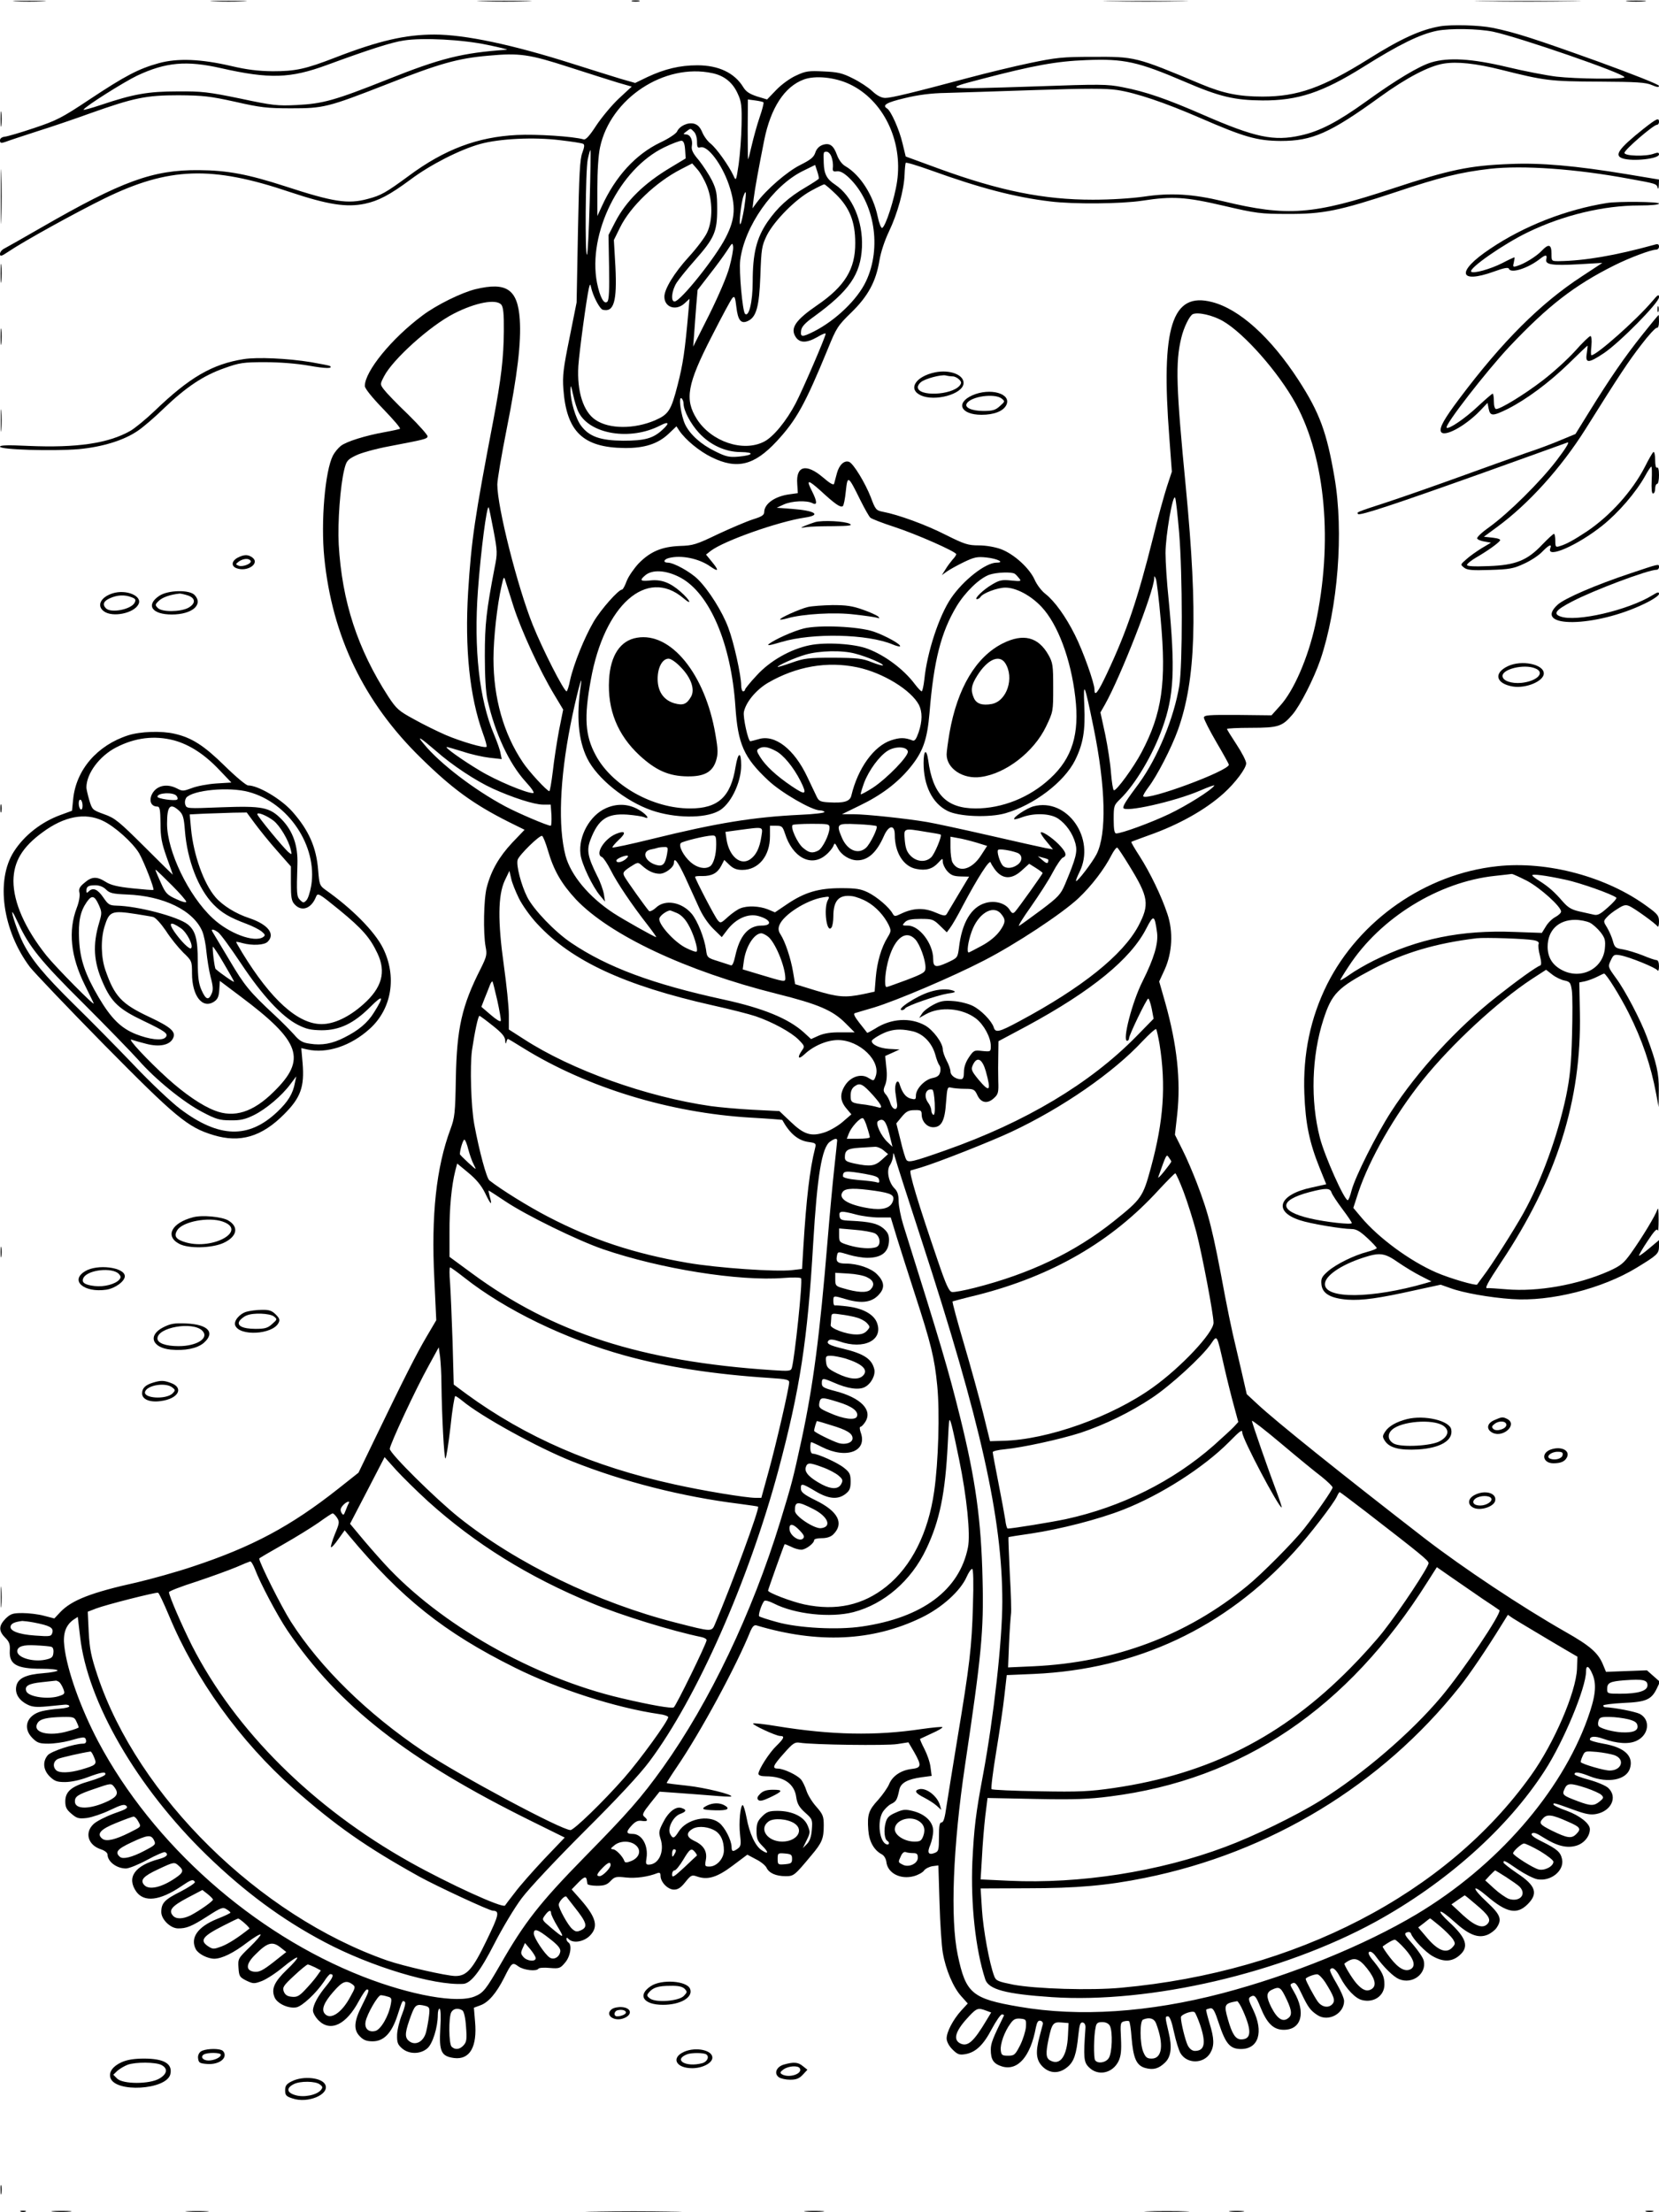 <?xml version="1.0" standalone="no"?>
<!DOCTYPE svg PUBLIC "-//W3C//DTD SVG 20010904//EN"
 "http://www.w3.org/TR/2001/REC-SVG-20010904/DTD/svg10.dtd">
<svg version="1.0" xmlns="http://www.w3.org/2000/svg"
 width="864pt" height="1152pt" viewBox="0 0 864 1152"
 preserveAspectRatio="xMidYMid meet">

<g transform="translate(0,1152) scale(0.1,-0.1)"
fill="#000000" stroke="none">
<path d="M82 11513 c37 -2 100 -2 140 0 40 1 10 3 -67 3 -77 0 -110 -1 -73 -3z"/>
<path d="M1113 11513 c42 -2 112 -2 155 0 42 1 7 3 -78 3 -85 0 -120 -2 -77
-3z"/>
<path d="M2513 11513 c65 -2 168 -2 230 0 62 1 9 3 -118 3 -126 0 -177 -2
-112 -3z"/>
<path d="M3293 11513 c9 -2 25 -2 35 0 9 3 1 5 -18 5 -19 0 -27 -2 -17 -5z"/>
<path d="M5788 11513 c101 -2 263 -2 360 0 97 1 15 2 -183 2 -198 0 -278 -1
-177 -2z"/>
<path d="M7733 11513 c126 -2 328 -2 450 0 122 1 20 2 -228 2 -247 0 -347 -1
-222 -2z"/>
<path d="M8478 11513 c23 -2 61 -2 85 0 23 2 4 4 -43 4 -47 0 -66 -2 -42 -4z"/>
<path d="M7500 11383 c-100 -17 -204 -64 -374 -171 -239 -149 -368 -195 -551
-195 -121 0 -203 16 -320 65 -341 143 -343 143 -565 142 -157 0 -190 -4 -325
-32 -82 -17 -226 -52 -320 -77 -288 -77 -403 -105 -434 -105 -20 0 -42 11 -68
35 -21 20 -67 50 -102 67 -53 27 -78 33 -151 36 -78 4 -94 2 -143 -21 -32 -14
-77 -47 -104 -75 l-48 -50 -53 16 c-39 13 -57 25 -71 48 -45 74 -128 114 -239
114 -91 0 -170 -19 -260 -61 l-64 -31 -77 22 c-42 13 -152 47 -246 77 -317
101 -564 153 -723 153 -150 0 -289 -32 -514 -119 -157 -61 -209 -72 -328 -72
-77 1 -134 8 -215 27 -159 37 -280 42 -378 15 -105 -29 -174 -65 -361 -189
-144 -96 -172 -110 -289 -149 -71 -24 -140 -44 -153 -45 -15 -2 -24 -9 -24
-19 0 -14 5 -16 28 -8 15 6 88 30 162 54 74 23 200 66 280 95 228 81 291 94
460 94 128 -1 163 -5 295 -34 131 -30 167 -34 290 -34 170 0 189 4 499 125
274 108 369 135 529 149 163 15 212 8 422 -60 99 -32 213 -68 252 -80 l73 -21
-68 -63 c-37 -35 -89 -98 -117 -140 -33 -51 -54 -75 -65 -72 -55 16 -247 28
-348 23 -205 -10 -377 -75 -562 -212 -121 -89 -146 -103 -215 -121 -103 -28
-179 -16 -430 66 -195 63 -301 83 -450 84 -239 2 -400 -57 -820 -299 -94 -54
-180 -103 -192 -109 -13 -6 -23 -19 -23 -28 0 -15 7 -13 43 11 81 55 353 205
502 278 334 163 557 171 965 33 198 -66 295 -81 390 -61 71 15 130 46 238 126
104 78 258 156 362 185 101 28 279 37 417 20 59 -7 113 -15 120 -19 8 -4 7
-16 -4 -46 -13 -32 -17 -112 -23 -410 l-7 -370 -37 -185 c-32 -157 -37 -197
-32 -265 16 -223 102 -306 320 -308 103 -1 173 22 228 74 l41 39 15 -23 c33
-48 103 -106 168 -138 132 -65 222 -43 339 83 103 111 148 193 266 480 45 111
52 122 123 191 87 85 128 161 146 270 7 43 27 104 50 152 44 92 78 215 81 295
1 30 4 58 6 62 2 4 61 -14 131 -39 255 -92 437 -140 622 -162 121 -15 369 -13
480 4 156 24 224 20 425 -27 167 -39 191 -42 330 -42 185 -1 269 16 565 114
230 77 335 103 490 121 171 19 446 0 725 -52 139 -25 143 -26 148 -47 3 -9 5
-3 6 13 l1 30 -168 28 c-267 44 -448 60 -607 53 -213 -8 -316 -30 -610 -127
-416 -138 -550 -148 -885 -67 -159 38 -273 45 -413 24 -64 -9 -171 -16 -265
-16 -256 0 -485 46 -803 162 l-172 63 -17 70 c-16 69 -60 168 -80 180 -28 17
-2 32 92 54 69 17 140 26 213 27 61 2 270 8 465 15 271 9 373 9 430 0 98 -15
248 -66 430 -145 230 -100 296 -119 420 -120 164 0 256 40 518 230 137 99 255
161 332 173 69 11 165 1 297 -32 227 -57 255 -61 508 -62 198 -1 247 -4 278
-18 26 -11 37 -13 37 -4 0 7 -140 62 -313 125 -331 119 -435 153 -553 177 -67
14 -214 18 -274 8z m276 -28 c136 -29 684 -218 684 -237 0 -12 -252 -9 -355 3
-49 6 -165 28 -256 50 -185 44 -305 51 -395 24 -63 -19 -182 -90 -336 -201
-150 -108 -243 -157 -343 -179 -141 -32 -238 -11 -509 107 -190 83 -300 121
-420 144 -80 16 -116 16 -454 4 -485 -16 -489 -16 -282 38 275 72 392 93 547
99 197 8 269 -8 514 -113 181 -78 259 -96 404 -97 184 -1 312 41 526 175 185
116 294 170 384 188 68 13 212 11 291 -5z m-5236 -69 c63 -13 108 -24 99 -25
-232 -16 -344 -44 -624 -156 -272 -108 -333 -125 -470 -132 -100 -5 -126 -2
-295 34 -165 34 -200 38 -325 37 -154 0 -231 -14 -398 -70 -53 -18 -95 -29
-92 -25 10 18 212 145 279 177 149 70 257 80 437 39 253 -57 360 -54 553 17
215 79 336 118 398 127 99 16 307 5 438 -23z m1170 -147 c62 -13 107 -49 133
-109 18 -38 21 -63 19 -160 -1 -63 -8 -155 -15 -205 -13 -88 -14 -89 -27 -60
-24 52 -88 142 -119 167 -16 12 -36 40 -44 60 -11 26 -24 39 -43 44 -32 8 -75
-12 -88 -41 -5 -11 -44 -37 -87 -57 -129 -62 -234 -177 -305 -333 l-23 -50 0
145 c0 89 5 171 14 213 54 254 335 440 585 386z m714 -57 c175 -82 279 -294
248 -507 -13 -89 -60 -236 -78 -242 -5 -2 -16 25 -23 59 -23 111 -91 218 -169
263 -17 10 -34 33 -43 58 -18 50 -38 65 -76 52 -18 -7 -31 -21 -37 -40 -8 -24
-24 -37 -80 -65 -67 -34 -174 -126 -225 -195 l-22 -30 6 50 c7 55 26 159 55
305 34 169 106 279 206 316 59 22 162 12 238 -24z m-448 -95 c3 -2 -6 -38 -20
-78 -14 -41 -32 -107 -41 -146 -9 -40 -18 -73 -19 -73 -1 0 -2 70 -2 156 l1
156 38 -5 c21 -3 41 -7 43 -10z m-362 -153 c9 -8 16 -31 16 -51 0 -30 3 -35
19 -30 37 9 110 -87 147 -195 37 -110 34 -177 -16 -274 -51 -102 -236 -334
-267 -334 -21 0 -15 57 11 98 13 20 56 73 95 117 101 114 116 148 116 265 0
83 -4 102 -27 150 -15 30 -46 77 -68 105 -32 37 -40 55 -37 74 6 32 -8 61 -31
61 -15 1 -15 2 2 15 24 18 21 18 40 -1z m-46 -94 l3 -45 -78 -47 c-139 -83
-232 -174 -289 -284 l-35 -68 3 -167 c2 -118 0 -171 -9 -180 -17 -17 -39 24
-54 99 -49 257 118 593 351 705 41 20 82 35 90 34 10 -1 16 -16 18 -47z m-497
-272 c-4 -147 -10 -270 -14 -274 -11 -12 -8 440 4 496 6 28 12 50 14 48 2 -2
0 -123 -4 -270z m1259 236 c6 -15 9 -38 8 -53 -3 -22 0 -26 21 -23 17 2 37 -9
64 -35 132 -128 170 -363 87 -538 -44 -94 -157 -203 -271 -261 -62 -31 -71
-30 -67 3 2 21 19 40 68 75 184 134 242 219 249 360 6 136 -50 266 -139 326
-44 29 -58 55 -60 112 -2 60 -2 60 15 60 9 0 20 -12 25 -26z m-648 -154 c30
-75 30 -178 1 -240 -11 -25 -54 -82 -96 -128 -75 -82 -127 -167 -127 -207 0
-56 61 -76 106 -34 l25 23 -6 -69 c-18 -204 -28 -271 -56 -380 -34 -133 -47
-153 -118 -184 -108 -46 -238 -46 -309 2 -64 42 -98 149 -90 281 5 75 42 348
55 406 6 22 7 23 11 5 10 -47 45 -113 61 -118 58 -15 75 44 66 224 l-8 139 32
65 c54 110 186 236 316 303 l60 31 28 -32 c15 -17 37 -56 49 -87z m582 39 c-2
-3 -32 -23 -66 -43 -91 -53 -149 -106 -202 -183 -56 -83 -76 -162 -76 -311 0
-104 -20 -186 -40 -166 -13 14 -32 221 -25 279 22 176 170 387 325 464 l65 32
11 -33 c6 -18 10 -36 8 -39z m90 -81 c71 -70 100 -143 100 -253 1 -136 -54
-226 -199 -325 -112 -77 -141 -119 -111 -165 21 -32 57 -32 113 0 23 14 43 22
43 17 0 -15 -120 -293 -156 -362 -48 -92 -117 -176 -165 -200 -109 -56 -275 0
-350 118 -64 102 -51 180 78 431 52 102 100 192 108 200 11 11 14 3 20 -48 8
-69 24 -89 59 -73 45 20 60 74 66 237 5 140 7 154 34 210 38 75 150 189 231
232 33 18 63 33 68 33 4 0 32 -24 61 -52z m-478 -70 c-7 -43 -16 -81 -20 -85
-10 -10 4 114 16 146 15 41 16 19 4 -61z m-77 -308 c-12 -47 -57 -151 -105
-248 l-84 -167 5 65 c2 36 8 102 11 148 l7 82 61 79 c34 43 75 99 92 125 27
42 29 44 32 22 2 -14 -7 -61 -19 -106z m-785 -758 c59 -114 269 -148 424 -68
46 24 51 13 11 -23 -48 -44 -91 -56 -204 -56 -117 1 -176 21 -218 77 -29 37
-57 133 -56 188 0 29 3 24 14 -26 7 -34 20 -75 29 -92z m546 45 c1 -36 36
-103 80 -151 58 -63 138 -100 217 -100 76 -1 67 -17 -12 -24 -48 -4 -65 0
-121 28 -74 36 -131 88 -156 140 -21 45 -36 146 -19 136 6 -4 11 -17 11 -29z"/>
<path d="M3 10900 c0 -36 2 -50 4 -32 2 17 2 47 0 65 -2 17 -4 3 -4 -33z"/>
<path d="M8559 10849 c-129 -103 -155 -139 -108 -154 53 -17 189 -2 189 21 0
10 -6 11 -26 4 -41 -16 -154 -13 -154 4 0 16 151 146 169 146 6 0 11 7 11 15
0 24 -12 18 -81 -36z"/>
<path d="M4 10495 c0 -126 2 -177 3 -112 2 65 2 168 0 230 -1 62 -3 9 -3 -118z"/>
<path d="M8370 10463 c-214 -34 -434 -120 -610 -239 -177 -118 -165 -185 21
-118 49 18 74 23 77 15 9 -27 98 1 161 50 30 24 40 24 34 -1 -7 -28 29 -34
171 -26 l121 7 -105 -69 c-217 -141 -416 -340 -639 -637 -79 -105 -105 -151
-97 -172 13 -33 123 25 202 106 l41 43 6 -31 c8 -39 21 -39 100 0 98 50 214
136 317 236 52 51 96 93 98 93 1 0 -1 -18 -4 -40 -9 -53 8 -53 89 1 82 55 287
263 287 291 0 18 -6 14 -37 -23 -83 -97 -288 -279 -315 -279 -3 0 -3 23 0 50
3 29 0 50 -5 50 -6 0 -42 -35 -81 -79 -39 -43 -115 -112 -169 -153 -95 -73
-218 -148 -241 -148 -7 0 -12 16 -12 40 0 22 -3 40 -6 40 -4 0 -37 -29 -75
-64 -66 -63 -155 -124 -165 -113 -12 12 206 293 326 421 202 214 339 320 547
424 80 40 192 82 218 82 8 0 15 7 15 16 0 12 -6 15 -22 10 -206 -57 -365 -84
-500 -86 -38 0 -38 0 -38 40 0 48 -15 52 -51 14 -26 -28 -90 -68 -128 -79 -22
-7 -23 -5 -17 19 3 14 5 26 3 26 -2 0 -31 -13 -63 -30 -63 -32 -151 -56 -162
-45 -16 16 169 145 296 206 184 89 394 139 579 139 62 0 103 4 103 10 0 10
-214 12 -270 3z"/>
<path d="M3 10095 c0 -44 2 -61 4 -37 2 23 2 59 0 80 -2 20 -4 1 -4 -43z"/>
<path d="M2476 10014 c-73 -18 -203 -82 -276 -137 -161 -120 -300 -291 -300
-367 0 -13 37 -59 96 -120 52 -54 92 -100 87 -103 -4 -2 -39 -10 -78 -17 -101
-18 -201 -49 -230 -72 -14 -11 -32 -33 -41 -50 -41 -80 -64 -344 -45 -533 41
-408 206 -752 503 -1042 162 -159 272 -240 457 -333 l83 -41 -65 -68 c-68 -73
-109 -144 -132 -232 -16 -60 -19 -238 -6 -309 8 -40 6 -51 -26 -115 -98 -193
-124 -310 -129 -570 -3 -182 -6 -206 -28 -265 -74 -199 -101 -448 -84 -780
l10 -215 -50 -85 c-52 -88 -117 -216 -267 -527 l-88 -182 -106 -84 c-247 -195
-447 -302 -758 -405 -83 -28 -213 -64 -289 -82 -240 -53 -341 -93 -400 -155
l-31 -33 -54 14 c-29 8 -80 14 -112 14 -51 0 -62 -4 -88 -29 -36 -37 -37 -64
-2 -99 22 -22 26 -35 24 -68 -4 -71 35 -94 165 -94 46 0 84 -4 84 -9 0 -4 -33
-11 -74 -14 -91 -7 -132 -26 -141 -67 -8 -38 12 -73 57 -96 25 -13 47 -15 103
-10 38 4 80 8 92 9 12 1 23 -2 24 -8 1 -5 -22 -11 -52 -13 -30 -2 -71 -8 -91
-13 -79 -20 -102 -87 -49 -140 25 -25 37 -29 83 -29 30 0 78 7 108 15 77 22
84 22 88 3 2 -12 -3 -18 -15 -18 -46 0 -169 -40 -185 -61 -27 -33 -23 -76 11
-110 25 -24 37 -29 80 -29 30 0 78 10 117 25 72 27 98 31 92 14 -2 -6 -39 -22
-81 -34 -95 -27 -127 -54 -127 -106 0 -30 7 -43 32 -64 28 -24 38 -27 81 -22
27 4 81 22 120 41 59 28 74 32 85 22 11 -11 -1 -18 -65 -40 -43 -16 -90 -40
-105 -54 -49 -45 -30 -110 37 -132 21 -7 35 -18 35 -28 1 -37 48 -72 96 -72
15 0 65 20 111 45 46 25 88 43 93 40 20 -12 9 -25 -32 -36 -127 -34 -170 -96
-118 -170 41 -56 122 -47 232 27 53 36 63 40 73 24 3 -5 -30 -27 -74 -50 -84
-42 -101 -60 -101 -107 0 -38 47 -84 86 -85 44 -1 72 10 156 64 68 44 79 48
97 36 12 -7 21 -15 21 -18 0 -3 -32 -18 -70 -33 -101 -41 -141 -99 -110 -158
14 -25 62 -49 97 -49 39 1 98 29 171 85 35 26 66 45 69 41 3 -3 -22 -32 -56
-65 -61 -59 -62 -61 -59 -108 3 -45 6 -49 41 -67 36 -17 41 -17 81 -2 23 9 73
41 110 72 37 31 70 53 74 50 3 -4 -21 -32 -55 -64 -65 -63 -81 -99 -63 -143
14 -33 73 -60 114 -52 30 6 103 74 144 135 13 21 28 38 32 38 21 0 15 -17 -19
-59 -45 -54 -71 -102 -71 -131 0 -12 13 -35 29 -51 62 -62 144 -23 210 101 18
33 36 60 42 60 14 0 11 -10 -26 -84 -42 -82 -45 -127 -10 -161 18 -19 35 -25
66 -25 58 0 99 43 129 135 26 80 25 79 38 71 6 -3 0 -30 -14 -65 -13 -32 -25
-80 -26 -106 -1 -41 3 -52 26 -72 36 -31 95 -31 131 0 28 23 55 110 55 175 0
17 4 32 9 32 6 0 8 -41 4 -103 -7 -121 5 -145 72 -154 82 -10 121 58 109 190
l-6 72 35 13 c41 15 82 63 122 142 41 82 43 83 75 60 28 -20 94 -27 104 -12 3
5 29 7 59 4 50 -4 55 -2 80 28 28 32 37 93 17 105 -5 3 -10 11 -10 18 0 8 3 8
12 -1 23 -23 77 -14 109 17 47 47 35 95 -47 189 l-47 53 33 34 c32 33 43 36
46 14 1 -5 2 -13 3 -19 0 -5 23 -10 49 -10 39 0 53 5 72 25 21 22 28 24 81 18
51 -5 112 3 163 23 11 4 16 1 16 -14 0 -33 38 -72 70 -72 21 0 36 10 59 39 30
37 34 39 62 29 55 -19 104 -4 185 57 l76 57 45 -24 c25 -12 50 -33 55 -44 13
-28 49 -44 99 -44 43 0 46 2 135 109 55 65 64 87 64 155 0 47 -4 58 -38 97
-22 24 -45 62 -52 84 -7 22 -20 49 -29 59 -20 23 -88 55 -118 56 -34 0 -29 14
30 80 46 52 56 59 82 55 67 -11 454 -16 508 -7 l58 9 30 -51 c40 -71 38 -82
-15 -88 -55 -7 -99 -37 -116 -80 -8 -18 -33 -54 -56 -80 -50 -54 -58 -77 -52
-157 4 -60 29 -105 70 -127 12 -6 22 -23 24 -39 6 -59 73 -94 143 -75 22 6 46
19 53 29 7 10 27 20 44 23 l31 4 6 -195 c3 -108 11 -224 17 -259 15 -89 55
-182 96 -227 l34 -38 -35 -38 c-42 -47 -75 -110 -75 -144 0 -16 12 -39 30 -57
26 -26 36 -30 66 -25 55 9 95 47 139 131 22 41 46 76 53 76 8 0 12 -3 10 -7
-57 -116 -68 -143 -68 -176 0 -53 14 -74 59 -88 82 -24 148 52 176 204 6 28
12 37 24 34 9 -2 14 -10 12 -18 -2 -8 -10 -36 -17 -64 -22 -82 -18 -122 15
-156 38 -38 87 -39 130 -3 34 28 47 66 57 167 6 55 10 67 23 65 10 -2 15 -13
14 -28 -11 -155 -9 -179 18 -205 47 -48 124 -32 155 33 12 27 15 54 12 118 -4
76 -3 83 16 88 11 3 23 3 26 1 4 -2 10 -40 13 -84 9 -109 25 -147 72 -160 41
-11 69 -4 102 28 32 30 38 81 19 159 -19 81 -19 82 -3 82 9 0 20 -29 31 -82
10 -46 25 -95 34 -110 34 -57 121 -56 155 1 22 38 21 75 -4 156 -11 37 -19 68
-17 70 2 2 11 5 21 7 15 2 23 -12 45 -79 35 -106 58 -133 115 -133 92 0 119
89 63 205 -23 47 -26 59 -15 66 22 14 29 7 54 -55 34 -84 68 -116 121 -116 92
0 116 90 53 198 -23 40 -23 38 -4 46 11 4 23 -12 44 -57 34 -71 46 -87 83
-111 56 -36 138 8 138 74 0 14 -18 55 -39 91 -21 35 -37 67 -34 72 11 18 30 4
53 -40 32 -61 79 -110 113 -118 62 -16 117 22 117 81 0 41 -10 64 -56 121 -24
28 -31 44 -23 49 7 4 21 -5 33 -22 43 -59 92 -107 122 -120 69 -29 144 27 129
95 -3 16 -29 53 -56 85 -43 48 -48 57 -33 63 10 4 19 2 22 -5 9 -29 77 -99
114 -119 55 -31 99 -29 137 3 54 45 39 92 -54 177 -27 25 -47 48 -43 52 4 4
37 -20 73 -53 75 -68 124 -87 172 -67 17 7 38 23 47 36 30 44 21 68 -51 135
-79 73 -79 98 -1 32 104 -89 158 -100 214 -44 56 56 43 97 -56 162 -38 26 -70
51 -70 55 0 14 7 11 75 -36 36 -24 81 -47 101 -51 71 -13 142 45 129 105 -8
36 -24 51 -104 91 -45 22 -60 35 -53 42 8 8 25 2 59 -20 71 -45 124 -58 173
-43 40 12 70 49 70 86 0 29 -53 71 -122 96 -38 13 -68 28 -68 33 0 9 3 9 110
-30 58 -21 84 -26 114 -20 77 15 112 88 62 135 -12 12 -57 31 -100 43 -42 11
-76 24 -76 29 0 14 25 11 80 -11 94 -37 188 -19 208 39 22 66 -27 112 -138
131 -39 7 -70 16 -70 21 0 18 26 20 68 5 74 -26 135 -30 175 -11 65 30 74 110
17 140 -24 12 -131 33 -182 35 -5 0 -8 4 -8 9 0 4 47 10 104 13 118 5 146 17
174 74 l17 36 -34 30 -34 30 -107 -4 -106 -4 -17 41 c-25 58 -65 94 -192 166
-232 132 -535 334 -734 487 -438 339 -778 612 -872 700 l-56 52 -27 118 c-15
64 -36 153 -46 197 -10 44 -28 132 -40 195 -64 346 -84 425 -147 590 -20 52
-53 130 -75 173 l-39 78 12 107 c19 176 -1 361 -62 579 l-32 112 29 63 c39 87
45 196 14 288 -31 94 -91 217 -144 300 -26 40 -46 74 -44 76 2 2 44 17 93 35
153 54 293 132 388 218 60 54 117 130 117 156 0 13 -23 57 -50 98 -27 41 -50
78 -50 81 0 3 56 6 125 6 143 0 163 7 216 69 40 46 112 188 145 284 92 270
123 668 74 951 -40 234 -77 336 -187 506 -144 222 -307 370 -450 407 -210 55
-268 -129 -223 -707 l13 -176 -26 -79 c-14 -44 -47 -161 -71 -261 -81 -324
-137 -490 -241 -711 -47 -100 -65 -123 -65 -84 0 34 -60 202 -102 285 -48 96
-105 175 -153 213 -20 15 -45 48 -56 73 -27 61 -107 134 -175 160 -33 12 -79
20 -117 20 -55 0 -74 6 -172 55 -104 53 -247 105 -327 120 -35 7 -39 11 -63
76 -29 74 -90 175 -113 184 -25 9 -51 -15 -63 -58 -6 -23 -13 -48 -15 -56 -3
-9 -22 2 -58 33 -87 74 -141 61 -134 -33 l3 -49 -43 -6 c-76 -10 -131 -49
-132 -92 0 -16 -12 -24 -57 -38 -32 -10 -114 -45 -183 -77 -114 -55 -131 -60
-200 -62 -94 -4 -153 -29 -214 -91 -24 -26 -52 -66 -62 -91 -9 -25 -20 -45
-24 -45 -19 0 -110 -103 -148 -167 -48 -82 -104 -220 -123 -305 -6 -32 -15
-58 -18 -58 -14 0 -125 218 -176 345 -80 199 -185 614 -185 732 0 24 22 154
49 290 56 282 76 450 68 570 -11 157 -69 196 -231 157z m135 -81 c10 -12 14
-48 13 -137 -1 -140 -14 -249 -55 -466 -97 -507 -114 -621 -131 -892 -18 -295
8 -545 76 -734 14 -38 23 -71 20 -73 -9 -9 -135 28 -214 62 -41 18 -115 54
-163 81 -81 44 -92 54 -135 119 -160 248 -241 495 -258 792 -6 116 8 305 29
390 11 45 17 52 60 73 25 13 104 35 174 48 188 36 196 38 200 51 2 6 -44 58
-102 115 -59 56 -115 115 -126 130 -20 27 -20 27 1 68 45 88 240 264 364 327
113 58 221 78 247 46z m3758 -85 c110 -63 290 -267 379 -430 156 -286 195
-725 102 -1152 -38 -172 -112 -344 -184 -422 l-44 -49 -176 2 c-152 1 -176 -1
-176 -14 0 -9 29 -66 65 -128 36 -61 65 -114 65 -117 0 -32 -423 -189 -446
-165 -3 3 10 25 28 49 44 58 119 203 153 298 93 261 104 601 41 1260 -51 525
-55 652 -24 780 13 55 43 116 60 124 27 12 103 -5 157 -36z m-1888 -933 c22
-44 45 -85 52 -91 7 -6 63 -28 125 -48 116 -38 322 -129 322 -142 0 -4 -8 -17
-19 -28 -10 -12 -27 -34 -37 -51 l-19 -30 25 18 c14 10 53 32 88 49 56 27 71
30 119 25 58 -6 98 -27 53 -27 -57 0 -173 -91 -237 -185 -62 -91 -125 -282
-139 -423 -4 -34 -10 -62 -14 -62 -4 0 -20 17 -36 38 -57 76 -154 149 -244
183 -69 27 -221 36 -303 19 -100 -20 -208 -82 -276 -157 -34 -36 -61 -70 -61
-74 0 -5 -4 -9 -10 -9 -5 0 -10 14 -10 31 0 51 -38 224 -67 300 -30 82 -102
197 -159 253 -40 39 -125 86 -156 86 -26 0 -22 17 5 24 64 17 158 -2 218 -45
42 -29 44 -20 7 25 l-31 38 24 19 c69 53 353 153 492 174 87 13 52 36 -68 45
l-80 6 37 17 c42 19 119 22 149 7 26 -14 25 8 -1 60 -33 64 -24 65 43 5 75
-69 103 -89 116 -81 5 3 12 38 16 78 9 85 12 83 76 -47z m1660 -170 c18 -221
18 -682 1 -794 -27 -167 -113 -377 -210 -510 -65 -87 -82 -114 -82 -127 0 -28
268 32 400 89 44 19 77 31 74 26 -14 -23 -143 -104 -235 -148 -97 -46 -247
-101 -276 -101 -9 0 -13 20 -13 73 0 71 1 74 35 107 77 75 169 229 218 367 62
171 68 308 33 673 -9 85 -16 193 -16 240 0 90 38 311 50 288 4 -7 13 -89 21
-183z m-3571 14 c21 -111 21 -121 6 -195 -43 -225 -51 -292 -51 -459 0 -107 5
-192 14 -230 39 -173 112 -330 197 -424 34 -37 50 -61 40 -61 -36 0 -193 66
-277 117 -92 55 -187 123 -172 123 4 0 42 -11 84 -24 41 -14 104 -28 139 -32
l63 -7 -6 29 c-2 16 -18 61 -34 99 -77 181 -106 445 -84 750 15 205 46 444 56
433 2 -2 13 -55 25 -119z m974 -247 c152 -82 264 -343 286 -672 13 -195 44
-265 170 -383 67 -64 228 -157 270 -157 11 0 21 -4 24 -8 3 -5 -54 -12 -127
-15 -244 -12 -431 -42 -772 -126 -110 -27 -202 -47 -205 -44 -3 2 12 20 32 39
42 38 35 52 -15 31 -61 -26 -110 -106 -72 -120 8 -4 28 -34 46 -69 33 -66 110
-180 192 -285 27 -35 47 -63 44 -63 -8 0 -170 91 -222 125 -128 84 -223 198
-250 300 -39 151 -30 395 26 680 27 138 67 291 54 207 -24 -161 -14 -285 33
-381 52 -105 198 -223 336 -271 120 -41 273 -43 347 -4 62 31 119 147 119 238
0 75 -16 71 -29 -6 -25 -158 -91 -218 -237 -218 -196 0 -408 120 -492 278 -55
102 -61 196 -25 392 70 390 291 586 481 426 50 -43 38 -13 -14 33 -55 48 -101
65 -160 58 -48 -5 -54 1 -26 25 37 34 111 30 186 -10z m1741 20 c6 -4 16 -15
23 -24 12 -15 9 -16 -42 -11 -47 5 -61 2 -98 -20 -47 -27 -98 -77 -80 -77 6 0
14 5 18 11 12 20 88 49 130 49 56 0 133 -41 189 -101 84 -90 152 -271 175
-469 23 -192 -16 -318 -130 -423 -107 -100 -250 -157 -390 -157 -151 1 -222
73 -246 252 -9 62 -24 52 -24 -15 0 -117 45 -209 123 -249 58 -31 219 -37 303
-13 149 43 306 162 363 276 42 85 54 155 48 284 -6 134 1 118 48 -112 64 -314
69 -556 16 -661 -22 -43 -101 -146 -107 -140 -2 2 6 23 18 47 86 174 -64 389
-240 342 -36 -10 -108 -58 -100 -67 2 -2 22 3 43 11 64 23 146 19 186 -8 41
-28 76 -77 90 -130 11 -43 3 -75 -54 -211 -23 -54 -35 -67 -124 -134 -54 -40
-106 -78 -115 -83 -9 -5 18 39 60 98 42 60 94 140 114 179 21 40 45 74 53 78
24 9 17 30 -22 70 -39 39 -93 73 -93 59 0 -5 14 -26 32 -47 l32 -39 -40 7
c-21 4 -154 34 -294 66 -140 32 -284 63 -320 69 -104 18 -320 41 -385 41 l-60
0 90 44 c113 54 198 118 264 198 68 83 90 145 102 287 22 271 60 419 141 554
45 74 118 145 170 164 37 13 118 16 133 5z m-2610 -172 c41 -126 135 -330 210
-455 l48 -80 -22 -110 c-11 -60 -26 -156 -32 -212 -7 -57 -15 -103 -18 -103
-12 0 -108 104 -138 150 -101 150 -153 336 -153 540 0 106 19 279 42 379 10
46 13 51 19 30 4 -13 24 -76 44 -139z m3370 -68 c30 -326 7 -488 -100 -690
-41 -78 -133 -204 -144 -197 -5 2 -11 43 -15 90 -3 47 -17 137 -30 200 l-25
115 24 42 c83 148 253 585 256 655 0 16 1 16 9 -2 4 -11 16 -107 25 -213z
m-1590 -176 c59 -15 150 -54 143 -61 -2 -2 -29 5 -59 17 -47 19 -73 22 -199
23 -131 0 -152 -3 -217 -26 -40 -14 -73 -24 -73 -22 0 8 92 49 145 64 72 21
192 24 260 5z m10 -71 c133 -28 280 -118 321 -196 18 -37 18 -84 -2 -143 -12
-34 -20 -46 -31 -42 -41 16 -66 16 -112 1 -90 -30 -173 -145 -207 -287 -7 -32
-39 -41 -119 -36 -41 2 -51 7 -61 28 -7 14 -29 61 -50 105 -68 144 -168 222
-253 196 -21 -6 -41 -11 -43 -11 -12 0 -39 125 -34 152 10 51 63 115 125 152
148 86 309 114 466 81z m-2195 -435 c85 -75 206 -155 295 -196 103 -47 217
-84 263 -84 l40 0 4 -55 c1 -30 0 -55 -4 -55 -17 0 -169 65 -235 100 -165 88
-343 225 -425 325 -41 48 -23 38 62 -35z m1769 0 c40 -20 93 -84 130 -157 36
-72 28 -77 -46 -27 -80 54 -136 106 -165 153 -17 27 -19 35 -7 42 22 14 47 11
88 -11z m689 -3 c5 -24 -108 -140 -182 -189 -33 -21 -61 -36 -63 -34 -2 2 6
28 17 59 25 66 80 141 124 168 39 24 99 22 104 -4z m-408 -399 c-1 -35 -36
-105 -58 -117 -31 -16 -48 -13 -80 14 -29 24 -67 107 -54 119 3 3 47 6 99 6
90 0 93 -1 93 -22z m245 10 c9 -8 -33 -93 -55 -113 -41 -37 -98 -13 -126 54
-30 71 -26 74 81 69 52 -2 97 -7 100 -10z m-477 -38 c39 -125 136 -177 212
-113 18 14 35 36 40 47 7 19 8 18 24 -12 18 -35 62 -62 101 -62 56 0 101 41
139 128 25 56 56 59 56 5 0 -94 46 -166 113 -178 49 -10 84 0 113 32 23 25 24
25 24 5 0 -11 10 -33 23 -48 19 -21 33 -27 69 -28 l45 -1 -54 -90 c-29 -49
-57 -96 -62 -104 -7 -12 -17 -11 -61 8 -59 25 -114 23 -177 -7 -33 -16 -35
-15 -45 2 -18 32 -81 86 -128 109 -37 18 -62 22 -140 22 -116 0 -188 -21 -279
-82 l-65 -44 -38 16 c-44 17 -105 20 -142 5 -14 -5 -43 -25 -64 -44 -37 -34
-40 -35 -54 -18 -14 15 -118 215 -118 226 0 3 17 5 38 4 50 0 78 15 98 53 l16
31 27 -26 c20 -19 38 -26 67 -26 84 0 144 72 144 175 l0 55 33 0 c29 0 33 -4
45 -40z m-123 -17 c-9 -60 -28 -98 -60 -119 -50 -32 -107 17 -121 103 l-6 41
73 10 c130 17 122 19 114 -35z m858 25 c40 -6 74 -12 76 -14 8 -7 -32 -103
-50 -119 -29 -27 -75 -23 -106 8 -20 20 -27 39 -31 81 -5 65 -9 64 111 44z
m-1969 -98 c30 -103 70 -172 145 -253 176 -186 574 -374 1046 -492 216 -54
292 -86 359 -154 l47 -47 -73 0 c-50 1 -86 -5 -114 -17 l-40 -18 -38 35 c-80
72 -211 126 -418 171 -368 80 -605 168 -793 295 -85 57 -196 173 -229 238 -32
63 -59 168 -50 195 8 25 114 129 127 124 5 -1 19 -36 31 -77z m876 31 c0 -53
-14 -101 -33 -113 -26 -16 -67 -7 -100 22 -38 33 -65 86 -51 100 10 9 127 38
162 39 20 1 22 -4 22 -48z m1353 12 l58 -18 -31 -48 c-49 -77 -119 -95 -150
-37 -5 10 -10 44 -10 76 l0 57 38 -7 c21 -3 64 -14 95 -23z m-1609 -60 c-9
-52 -22 -66 -53 -58 -60 15 -83 70 -33 81 15 3 32 7 37 9 6 2 20 4 33 4 21 1
22 -2 16 -36z m2404 -56 c105 -170 110 -206 50 -320 -81 -150 -292 -320 -619
-495 -106 -57 -125 -62 -134 -31 -11 33 -65 89 -109 111 -22 11 -68 23 -101
25 -49 4 -68 0 -104 -19 -25 -13 -51 -33 -59 -46 l-15 -23 34 19 c74 42 190
33 262 -22 41 -32 77 -98 77 -143 0 -30 -1 -30 -44 -26 -42 5 -45 4 -70 -33
-17 -25 -26 -52 -26 -76 0 -28 -4 -38 -16 -38 -27 0 -54 20 -54 40 0 11 -9 37
-20 57 -11 21 -20 47 -20 58 0 34 -50 101 -92 125 -77 43 -178 37 -261 -17
-22 -13 -40 -23 -41 -21 -1 2 -19 24 -40 51 -25 32 -33 48 -24 51 7 2 52 16
101 30 115 35 407 159 571 244 164 84 405 243 492 324 69 65 136 153 173 226
12 23 25 40 30 38 4 -3 31 -43 59 -89z m-580 62 c28 -11 29 -43 0 -63 -28 -20
-62 -20 -77 -2 -15 18 -31 73 -23 80 6 7 65 -2 100 -15z m-2042 -35 c-22 -16
-46 -19 -46 -5 0 10 52 31 60 24 3 -3 -4 -11 -14 -19z m2203 0 c1 -1 1 -8 -1
-14 -2 -8 -13 -4 -28 10 l-25 21 25 -7 c14 -3 27 -8 29 -10z m-1891 -91 c22
-49 54 -119 71 -156 18 -42 48 -86 75 -113 l45 -44 32 42 c45 56 106 82 158
68 66 -18 77 -50 17 -50 -69 0 -114 -53 -137 -159 -7 -32 -15 -51 -22 -48 -7
2 -37 12 -68 22 -55 17 -57 19 -62 60 -9 61 -44 150 -75 187 -52 61 -138 76
-185 32 -16 -15 -32 -22 -37 -18 -17 19 -118 160 -128 180 -10 19 -7 25 29 49
41 26 41 27 63 7 31 -28 61 -42 92 -42 29 0 74 34 74 57 0 32 20 7 58 -74z
m1612 41 c39 -53 87 -56 140 -8 l40 36 35 -22 c19 -12 35 -24 35 -26 0 -6
-128 -185 -144 -202 -11 -11 -16 -9 -29 12 -22 33 -75 48 -124 34 -75 -21
-124 -103 -139 -235 -7 -51 -7 -51 -63 -77 -58 -26 -71 -23 -71 20 0 80 -72
174 -132 174 -31 0 -31 1 -15 18 13 13 34 17 82 17 59 0 66 -2 100 -35 l36
-35 17 23 c10 13 40 64 66 115 77 145 139 242 145 226 3 -8 13 -24 21 -35z
m-2478 -151 c17 -35 60 -96 96 -134 178 -193 455 -321 912 -424 91 -20 192
-46 225 -57 88 -30 187 -84 225 -123 31 -32 32 -34 16 -56 -26 -38 -18 -49 14
-19 48 45 118 74 175 74 113 -1 225 -110 195 -190 -9 -24 -10 -24 -36 -8 -37
25 -91 9 -121 -35 -30 -45 -29 -82 4 -122 l27 -32 -44 -38 c-25 -22 -67 -46
-93 -55 -72 -24 -109 -13 -179 54 l-59 56 -140 7 c-76 4 -174 13 -217 19 -335
48 -726 188 -974 349 l-78 50 0 76 c0 42 -12 158 -26 258 -32 228 -31 365 5
442 l24 50 9 -39 c4 -22 23 -68 40 -103z m1814 -19 c46 -26 88 -72 112 -120
14 -30 13 -35 -6 -66 -32 -52 -54 -127 -61 -208 l-6 -74 -60 -13 c-92 -19
-131 -16 -247 19 l-107 33 -11 65 c-12 71 -41 157 -65 194 -11 17 -13 30 -6
48 20 54 141 131 227 145 34 6 36 5 25 -15 -23 -44 -5 -179 20 -141 5 8 9 33
9 56 0 85 30 116 100 106 19 -3 54 -16 76 -29z m-992 -58 c22 -9 43 -30 59
-58 28 -46 55 -134 45 -143 -3 -4 -28 5 -56 19 -62 31 -146 126 -138 154 5 15
33 36 54 41 1 1 18 -5 36 -13z m1688 -3 c27 -31 26 -47 -5 -91 -20 -27 -53
-55 -94 -77 -35 -19 -66 -35 -68 -35 -11 0 -4 55 15 108 33 94 110 142 152 95z
m814 -100 c7 -57 -16 -134 -76 -254 -54 -107 -106 -309 -80 -309 5 0 10 6 10
13 0 17 92 207 100 207 4 0 12 -24 18 -52 l10 -53 -91 -93 c-240 -244 -575
-445 -992 -592 -170 -60 -195 -66 -205 -49 -5 7 -19 53 -30 101 l-22 88 28 34
c23 28 36 35 67 35 32 1 37 -2 37 -22 0 -36 27 -67 60 -67 43 0 61 34 67 130
6 77 7 81 27 76 12 -3 44 -6 71 -6 46 0 51 -3 65 -33 19 -41 53 -47 87 -15 22
20 24 30 22 88 -1 36 -1 97 0 136 l1 72 148 79 c338 183 541 349 622 508 38
74 43 72 56 -22z m-2028 -19 c37 -26 91 -154 92 -218 0 -21 -3 -20 -139 21
l-83 25 6 44 c10 74 53 143 91 144 6 0 21 -7 33 -16z m769 -16 c24 -26 53
-106 53 -146 0 -25 -7 -30 -98 -65 -54 -20 -101 -37 -105 -37 -14 0 -7 89 13
152 33 107 90 147 137 96z m-2177 -318 c11 -51 20 -99 18 -106 -2 -7 -23 6
-52 31 l-49 42 17 44 c10 24 22 55 27 68 5 13 11 22 14 20 2 -3 13 -47 25 -99z
m-24 -131 c48 -38 64 -57 65 -77 1 -17 3 -21 6 -9 2 9 6 17 8 17 2 0 39 -22
82 -49 330 -204 760 -336 1182 -361 90 -5 165 -11 165 -12 39 -71 83 -108 138
-115 37 -5 39 -8 33 -32 -28 -109 -46 -267 -61 -513 l-7 -116 -51 -6 c-83 -10
-390 11 -546 38 -278 48 -495 120 -726 240 -102 53 -241 139 -305 189 -15 11
-53 152 -79 292 -17 93 -23 302 -12 385 14 95 32 180 39 180 3 0 34 -23 69
-51z m3473 -97 c34 -215 21 -399 -45 -642 -42 -154 -48 -163 -194 -280 -202
-161 -436 -273 -723 -346 -55 -14 -108 -24 -119 -22 -15 2 -31 36 -74 163
-103 301 -153 466 -141 470 7 2 30 9 52 15 90 27 363 135 470 185 267 125 534
310 686 474 35 37 67 65 70 62 3 -3 11 -39 18 -79z m-1283 67 c54 -14 98 -61
115 -121 6 -24 16 -49 21 -55 6 -7 8 -24 4 -37 -4 -17 -15 -25 -40 -30 -40 -8
-86 -56 -86 -91 0 -21 -3 -22 -27 -16 -26 7 -44 30 -58 75 -10 34 -28 1 -22
-41 3 -21 7 -49 9 -63 4 -36 -23 -32 -35 5 -5 17 -16 38 -25 47 -12 15 -13 22
-2 48 8 20 11 52 6 91 l-6 60 38 17 37 17 -55 3 c-49 3 -90 22 -90 41 0 9 56
42 88 51 39 12 77 11 128 -1z m378 -207 c29 -105 21 -114 -38 -44 -39 48 -41
54 -26 83 21 38 46 23 64 -39z m-586 -127 c47 -53 53 -71 20 -60 -13 4 -39 9
-58 12 -77 9 -80 11 -80 48 0 23 7 39 22 49 27 19 42 11 96 -49z m320 -39 c2
-45 -1 -66 -8 -61 -5 3 -10 14 -10 24 0 9 -7 26 -15 37 -27 35 -14 78 20 70 6
-1 11 -33 13 -70z m-352 -127 c8 -24 14 -47 14 -51 0 -5 -27 -8 -60 -8 l-60 0
11 28 c12 32 59 84 73 79 5 -2 15 -23 22 -48z m115 -32 l17 -69 -25 24 c-35
32 -66 100 -50 110 27 18 41 1 58 -65z m-2192 -83 c7 -26 19 -61 28 -78 16
-31 16 -31 -28 9 -24 22 -44 42 -44 45 1 27 18 79 24 75 5 -2 14 -26 20 -51z
m1921 47 c0 -5 -7 -69 -15 -143 -8 -73 -24 -243 -35 -378 -41 -498 -75 -755
-135 -1035 -47 -215 -49 -223 -112 -430 -146 -475 -367 -938 -611 -1280 -112
-156 -180 -234 -407 -465 -235 -240 -313 -340 -439 -560 -75 -130 -89 -148
-133 -166 -90 -38 -332 5 -583 103 -571 224 -1093 687 -1378 1223 -92 174
-163 373 -177 497 -8 66 7 109 47 138 l23 15 12 -102 c38 -340 296 -785 659
-1138 197 -191 392 -336 614 -453 241 -128 569 -227 722 -218 40 2 89 65 163
210 41 80 105 187 142 236 39 52 178 200 328 350 169 168 288 296 337 362 247
330 517 941 672 1518 112 420 152 677 181 1180 21 353 45 500 88 530 24 17 37
19 37 6z m241 -51 l24 -20 -33 -30 c-36 -33 -61 -36 -142 -19 -41 9 -50 14
-50 32 0 37 13 46 75 50 33 2 70 4 81 5 12 1 32 -7 45 -18z m199 -470 c307
-942 420 -1447 420 -1880 0 -202 -45 -604 -100 -900 -39 -208 -47 -278 -56
-455 -9 -219 16 -455 67 -612 17 -53 107 -77 347 -93 513 -34 1198 126 1685
392 368 202 688 487 881 786 99 152 216 434 216 518 0 37 16 29 35 -18 21 -53
14 -114 -27 -228 -139 -386 -474 -769 -890 -1018 -273 -163 -655 -318 -1013
-412 -382 -100 -744 -124 -1057 -70 -246 42 -278 69 -320 269 -40 189 -25 567
38 990 85 569 98 698 91 968 -7 306 -36 518 -118 848 -61 245 -97 367 -295
997 -13 42 -24 98 -24 123 0 33 -6 51 -21 66 -31 31 -44 94 -24 122 8 12 15
33 16 47 1 21 2 20 11 -10 5 -19 67 -213 138 -430z m1300 411 c0 -3 -17 -26
-37 -51 -20 -25 -34 -38 -31 -30 43 122 43 121 55 103 7 -9 13 -19 13 -22z
m-3574 -163 c30 -63 39 -70 25 -20 -5 18 -8 32 -6 32 2 0 41 -25 87 -56 109
-73 375 -203 508 -249 300 -103 709 -168 941 -150 48 4 89 3 91 -2 9 -15 -33
-412 -48 -466 -5 -17 -14 -18 -102 -12 -682 45 -1143 194 -1564 504 l-117 86
0 127 c-1 125 11 246 30 321 l10 38 58 -48 c41 -34 67 -65 87 -105z m1979 99
c55 -10 71 -16 73 -31 3 -13 0 -17 -11 -13 -8 3 -51 9 -96 12 -53 5 -81 12
-81 20 0 28 12 30 115 12z m1659 -93 c20 -53 50 -148 67 -212 31 -121 89 -427
89 -470 0 -52 -169 -232 -316 -337 -213 -153 -549 -273 -781 -278 l-67 -2 -36
146 c-20 80 -65 243 -100 362 -35 119 -62 218 -59 220 2 1 61 17 132 34 387
99 696 277 942 547 44 47 82 86 86 86 3 0 23 -43 43 -96z m-1607 5 c88 -13
105 -23 92 -57 -13 -34 -54 -45 -124 -34 -111 18 -164 52 -135 87 15 18 61 19
167 4z m-97 -124 c30 -8 83 -15 117 -15 l62 0 31 -102 c18 -57 60 -191 95
-298 84 -258 102 -332 116 -475 14 -140 6 -400 -16 -552 -31 -217 -118 -389
-248 -494 -122 -98 -262 -129 -428 -94 -66 14 -189 61 -189 72 0 5 82 236 86
241 1 2 16 -4 33 -12 16 -9 41 -16 54 -16 23 0 67 33 67 50 0 6 18 10 40 10
26 0 47 7 60 20 57 57 25 120 -92 177 -61 30 -77 43 -77 61 -1 29 6 28 75 -13
68 -41 118 -46 158 -14 21 16 26 29 26 64 0 38 -5 48 -34 71 -33 27 -137 74
-163 74 -8 0 -13 12 -13 30 0 17 2 30 5 30 3 0 28 -11 55 -25 128 -65 240 -23
202 77 -5 15 -6 28 -1 28 5 0 16 11 25 25 40 62 -22 126 -156 161 -61 16 -70
21 -70 41 0 28 5 28 63 3 70 -31 129 -40 161 -23 33 17 57 63 49 94 -13 52
-53 79 -159 105 -76 18 -94 28 -78 44 7 7 25 5 55 -5 129 -46 233 7 195 100
-18 42 -73 72 -153 82 -32 4 -61 6 -65 5 -5 -1 -8 9 -8 23 0 29 0 29 64 10 86
-26 141 -17 178 29 27 32 22 64 -15 101 -31 31 -100 55 -162 55 -40 0 -52 9
-47 36 5 28 3 28 66 9 27 -8 69 -15 93 -15 75 0 112 30 113 92 0 28 -7 42 -30
62 -31 25 -69 34 -170 39 -49 2 -55 5 -58 25 -4 27 10 28 88 7z m95 -97 c29
-13 35 -62 9 -72 -27 -11 -89 -7 -142 9 -50 15 -52 17 -52 52 l0 36 80 -7 c44
-3 91 -12 105 -18z m-2137 -231 c214 -169 526 -320 837 -406 217 -60 465 -98
758 -117 81 -5 97 -9 97 -22 0 -28 -67 -319 -107 -464 l-38 -138 -30 0 c-50 0
-274 37 -422 70 -424 93 -776 246 -1084 471 l-66 49 -6 222 c-4 123 -10 260
-13 306 -4 45 -4 82 0 82 4 0 37 -24 74 -53z m2097 2 c36 -17 42 -40 19 -64
-19 -19 -69 -16 -145 7 -36 10 -39 14 -39 46 l0 34 68 -4 c37 -2 80 -10 97
-19z m-54 -210 c20 -5 44 -18 54 -29 17 -19 17 -21 0 -40 -13 -14 -30 -20 -59
-19 -47 0 -131 31 -130 48 1 6 2 23 3 37 1 25 2 26 49 19 26 -3 63 -10 83 -16z
m1914 -254 c15 -66 38 -158 51 -205 l23 -85 -22 -24 c-12 -13 -60 -57 -107
-99 -212 -186 -480 -320 -770 -383 -76 -16 -272 -48 -302 -49 -4 0 -10 21 -13
48 -4 26 -20 113 -36 194 -16 81 -29 151 -29 156 0 5 28 12 63 15 93 9 289 52
395 86 126 42 260 107 372 182 99 66 259 213 306 280 34 49 30 55 69 -116z
m-4076 -91 c2 -168 14 -393 21 -389 4 3 16 77 26 165 9 88 21 160 25 160 4 0
20 -11 36 -24 98 -82 394 -245 573 -316 266 -106 573 -184 870 -221 52 -7 96
-13 98 -15 10 -6 -137 -406 -223 -608 -19 -45 -13 -45 -205 4 -408 104 -829
308 -1130 548 -119 95 -360 333 -360 357 0 22 135 312 203 434 l52 95 7 -50
c3 -27 7 -90 7 -140z m2103 132 c89 -28 123 -60 92 -90 -23 -23 -71 -19 -134
12 -48 24 -55 31 -58 60 -3 29 -1 32 25 32 15 0 49 -7 75 -14z m-37 -227 c73
-22 108 -49 98 -75 -8 -22 -71 -14 -144 19 -51 22 -56 27 -52 51 6 31 12 32
98 5z m630 -299 c40 -194 60 -390 46 -458 -44 -222 -237 -366 -552 -412 -127
-19 -331 -8 -442 23 -48 13 -90 27 -93 30 -7 6 13 65 26 80 4 5 27 -1 50 -13
109 -56 295 -76 415 -45 160 42 301 164 379 329 70 147 99 289 112 549 7 142
7 142 21 92 7 -27 24 -106 38 -175z m1888 -90 c31 -25 57 -50 57 -56 0 -12
-85 -134 -148 -214 -58 -73 -222 -238 -297 -299 -315 -258 -688 -398 -1112
-418 l-133 -6 5 124 c3 68 8 136 10 152 3 15 0 111 -6 213 -5 103 -8 188 -7
189 2 2 54 10 117 19 153 23 353 74 482 125 194 76 418 219 550 352 59 60 69
67 69 48 0 -31 189 -389 205 -389 2 0 -10 37 -27 83 -44 116 -128 358 -128
368 0 5 69 -48 153 -119 83 -70 178 -148 210 -172z m-2557 269 c84 -25 114
-43 114 -69 0 -23 -37 -35 -72 -25 -35 11 -128 57 -128 64 0 11 12 51 15 51 2
0 34 -9 71 -21z m-2097 -397 c245 -221 521 -393 855 -531 151 -63 415 -144
569 -176 15 -3 27 -10 27 -16 0 -17 -159 -342 -171 -350 -12 -7 -116 11 -274
48 -457 107 -945 385 -1233 700 -44 48 -102 115 -129 148 l-50 60 90 173 90
174 60 -67 c34 -37 108 -110 166 -163z m2056 177 c31 -11 68 -31 82 -43 22
-19 24 -25 14 -44 -15 -28 -50 -28 -99 -3 -64 34 -93 63 -86 89 8 27 19 27 89
1z m2828 -231 c295 -228 326 -254 327 -268 0 -20 -148 -244 -236 -356 -35 -45
-113 -132 -172 -191 -352 -357 -737 -552 -1232 -624 -124 -18 -179 -21 -387
-17 -133 2 -245 7 -249 11 -4 3 7 91 24 194 17 104 37 236 43 294 l12 106 141
6 c537 24 997 240 1357 637 78 85 204 249 222 288 5 12 12 22 14 22 2 0 63
-46 136 -102z m-5297 43 c-3 -4 -10 -21 -16 -37 -10 -26 -12 -27 -22 -11 -7
14 -5 23 8 38 17 19 40 27 30 10z m2421 -30 c76 -39 97 -93 38 -99 -35 -3
-134 62 -135 90 -1 51 13 52 97 9z m-2482 -44 c14 -22 13 -29 -11 -86 -14 -35
-23 -65 -20 -68 3 -3 20 16 38 42 l33 46 23 -28 c272 -326 495 -504 863 -687
227 -113 526 -209 752 -242 26 -3 47 -11 47 -16 0 -20 -149 -225 -230 -317
-108 -123 -261 -271 -279 -271 -47 0 -574 282 -766 410 -292 196 -536 435
-690 675 -49 77 -165 308 -165 329 0 2 55 34 122 72 67 38 151 90 187 115 36
26 69 48 73 48 4 1 14 -9 23 -22z m2410 -67 c23 -24 26 -33 17 -42 -18 -18
-66 14 -70 46 -4 35 17 34 53 -4z m-2837 -202 c28 -74 116 -240 169 -319 266
-393 627 -675 1276 -995 l168 -83 -108 -113 c-59 -63 -128 -141 -152 -174 -25
-32 -48 -62 -51 -67 -13 -15 -291 112 -495 226 -506 284 -908 683 -1135 1127
-54 108 -120 260 -120 279 0 5 64 30 143 55 78 26 171 60 207 75 36 16 69 29
73 30 5 1 16 -18 25 -41z m6392 -153 c47 -31 87 -58 89 -60 13 -14 -188 -314
-303 -451 -158 -188 -407 -402 -632 -542 -124 -77 -343 -184 -494 -240 -344
-129 -756 -193 -1124 -176 l-149 7 7 116 c3 64 11 159 17 212 l12 96 251 -5
c200 -4 279 -1 386 13 690 87 1239 458 1654 1117 l49 77 76 -53 c42 -29 114
-79 161 -111z m-2653 -37 c-6 -214 -17 -309 -82 -698 -24 -146 -49 -302 -56
-347 -8 -58 -15 -83 -25 -83 -11 0 -14 -18 -14 -75 0 -69 -2 -76 -22 -84 -33
-13 -41 1 -23 42 8 20 15 53 15 73 0 46 -41 87 -105 103 -40 10 -52 9 -90 -8
-35 -15 -46 -26 -53 -54 -10 -37 -6 -84 9 -93 14 -8 10 -24 -5 -18 -35 14 -48
112 -21 164 9 16 28 36 44 45 29 14 33 21 45 77 8 34 43 53 115 63 l53 7 -6
46 c-3 26 -18 68 -32 95 -14 27 -24 50 -22 52 2 1 30 14 62 29 32 14 57 29 54
32 -3 3 -52 -2 -109 -10 -240 -36 -470 -31 -753 15 -65 11 -121 17 -124 14 -7
-6 119 -65 141 -65 25 0 21 -12 -19 -51 -37 -35 -94 -124 -94 -146 0 -8 14
-13 38 -13 94 0 150 -39 159 -110 5 -33 15 -51 46 -79 38 -34 39 -37 35 -89
-3 -37 -11 -60 -26 -75 l-21 -21 20 41 c19 38 19 44 5 77 -19 46 -79 75 -154
76 -46 0 -58 -4 -83 -29 -24 -24 -29 -38 -29 -76 0 -39 5 -52 30 -77 35 -35
33 -47 -3 -23 -33 21 -64 87 -79 170 -7 36 -16 65 -20 65 -12 0 -21 -90 -14
-152 6 -51 5 -62 -11 -74 -26 -19 -33 -17 -33 9 -1 35 -35 102 -65 125 -56 44
-169 20 -210 -45 -24 -38 -31 -40 -45 -13 -15 29 15 90 52 104 33 12 36 22 7
31 -30 10 -69 -21 -97 -78 -21 -41 -22 -50 -12 -82 22 -67 -9 -135 -62 -135
-14 0 -16 6 -11 34 10 66 -24 126 -72 126 -34 0 -36 10 -7 42 20 22 33 29 54
26 31 -5 36 3 13 22 -12 10 -7 21 33 71 l47 59 85 -6 c47 -3 130 -10 185 -14
55 -5 101 -7 103 -5 10 10 -137 46 -228 56 -58 6 -106 12 -108 14 -1 1 22 38
52 82 125 183 312 529 385 711 10 22 19 31 30 28 321 -96 605 -83 859 40 106
51 203 138 236 212 10 23 23 42 29 42 6 0 8 -69 4 -192z m-4187 -51 c137 -331
372 -657 651 -903 220 -193 375 -302 654 -457 91 -50 364 -177 382 -177 36 -1
32 -21 -32 -153 -73 -152 -104 -187 -163 -187 -45 0 -273 52 -356 81 -666 233
-1298 855 -1508 1483 -34 102 -41 138 -46 227 l-5 106 44 17 c49 19 309 85
322 82 5 -1 30 -55 57 -119z m7120 -87 c52 -31 122 -73 155 -92 l60 -35 -2
-63 c-5 -122 -120 -389 -240 -556 -440 -616 -1224 -1022 -2133 -1105 -158 -15
-446 -6 -563 16 -79 16 -90 20 -99 44 -25 64 -58 246 -64 347 l-7 110 244 1
c256 0 415 14 612 54 653 132 1232 484 1638 994 52 65 140 195 219 323 l33 53
26 -18 c14 -9 69 -42 121 -73z m-7824 51 c83 -16 103 -27 97 -52 -6 -21 -10
-22 -91 -16 -88 6 -136 26 -126 51 5 13 22 20 60 25 6 0 33 -3 60 -8z m92
-127 c8 -2 12 -15 10 -31 -2 -23 -9 -29 -43 -36 -64 -13 -145 11 -145 44 0 25
31 35 96 31 38 -2 75 -5 82 -8z m8312 -200 c0 -29 -47 -44 -142 -44 -65 0 -68
1 -68 24 0 33 14 40 90 46 97 7 120 2 120 -26z m-8273 18 c6 -4 16 -20 22 -35
10 -25 8 -29 -15 -37 -56 -22 -165 -8 -177 23 -10 27 11 40 80 47 37 4 70 8
73 8 3 1 10 -2 17 -6z m91 -207 c7 -14 12 -28 12 -30 0 -3 -25 -12 -55 -20
-102 -30 -190 -7 -159 43 13 21 49 29 130 31 56 1 62 -1 72 -24z m8082 12 c34
-9 46 -17 48 -34 4 -26 -24 -37 -83 -34 -42 2 -104 18 -118 31 -5 4 -6 17 -2
29 5 18 14 21 58 20 29 0 72 -6 97 -12z m-7990 -198 c16 -37 11 -41 -67 -64
-62 -18 -115 -19 -131 -3 -19 19 -14 48 11 59 17 7 120 31 168 38 4 1 12 -13
19 -30z m7918 11 c57 -21 38 -80 -25 -80 -29 0 -138 32 -150 43 -2 3 2 17 9
32 12 27 14 27 73 22 33 -3 75 -11 93 -17z m-7812 -167 c23 -31 15 -48 -31
-71 -93 -45 -175 -47 -175 -3 0 26 15 36 100 65 90 31 89 31 106 9z m7665 -4
c35 -12 71 -28 79 -36 13 -13 12 -17 -9 -34 -29 -24 -47 -24 -113 1 -80 30
-84 34 -70 64 14 32 30 32 113 5z m-96 -175 c65 -28 72 -37 44 -65 -25 -25
-47 -21 -127 18 -64 32 -69 39 -46 64 21 23 47 20 129 -17z m-7445 1 c16 -29
18 -26 -45 -58 -74 -37 -120 -48 -141 -33 -33 25 -12 50 71 83 44 18 85 33 91
33 6 0 17 -11 24 -25z m3417 -10 c53 -35 13 -95 -63 -95 -78 0 -124 67 -71
105 26 19 97 14 134 -10z m643 15 c31 -17 41 -44 29 -79 -10 -27 -16 -31 -47
-31 -51 0 -102 33 -102 64 0 45 71 72 120 46z m-1053 -55 c28 -19 43 -53 43
-101 0 -42 -37 -84 -75 -84 -24 0 -25 2 -19 35 8 44 -11 76 -61 99 -42 20 -43
43 -5 64 30 15 82 9 117 -13z m-2926 -46 c12 -24 10 -26 -51 -58 -63 -33 -109
-44 -125 -31 -28 24 -15 41 58 75 85 40 103 42 118 14z m2509 -27 c32 -26 21
-65 -22 -83 -23 -9 -33 -10 -36 -1 -8 24 -44 62 -60 62 -14 1 -12 5 7 20 29
25 82 26 111 2z m4711 -32 c38 -23 69 -47 69 -55 0 -24 -46 -48 -77 -40 -27 6
-133 73 -133 84 0 11 44 51 57 51 8 0 46 -18 84 -40z m-4501 3 c0 -5 -5 -15
-10 -23 -8 -12 -10 -11 -10 8 0 12 5 22 10 22 6 0 10 -3 10 -7z m100 -8 c7 -9
11 -17 9 -18 -2 -2 -32 -29 -66 -62 -53 -49 -63 -55 -63 -37 0 12 6 22 13 22
7 0 27 25 45 55 35 59 43 63 62 40z m1136 -5 c19 0 24 -5 24 -24 0 -31 -48
-53 -79 -36 -25 13 -24 12 -9 45 7 16 17 24 26 20 7 -3 25 -5 38 -5z m-631
-30 c0 -22 -5 -25 -37 -28 -36 -3 -38 -2 -38 28 0 30 2 31 38 28 32 -3 37 -6
37 -28z m-3193 -37 c26 -23 23 -35 -19 -63 -73 -50 -139 -64 -163 -35 -21 25
-3 45 72 80 85 40 86 40 110 18z m2248 5 c0 -16 -41 -58 -57 -58 -19 0 -16 11
14 42 29 30 43 35 43 16z m4664 -63 c29 -19 61 -41 70 -50 39 -40 0 -82 -57
-63 -15 6 -49 29 -75 53 l-47 43 24 26 c14 14 26 26 28 26 1 0 27 -16 57 -35z
m-6735 -117 c1 -8 -70 -58 -116 -82 -40 -20 -77 -21 -93 -1 -23 27 -5 49 74
91 l80 42 27 -21 c15 -12 28 -25 28 -29z m1882 -38 c66 -83 72 -105 34 -122
-21 -9 -28 -8 -46 8 -22 20 -69 105 -69 125 0 17 32 51 40 42 3 -5 22 -28 41
-53z m4695 13 c66 -55 80 -78 63 -99 -24 -30 -65 -16 -129 42 l-61 57 33 23
c18 13 35 23 36 24 2 0 28 -21 58 -47z m-4816 -46 c0 -7 15 -39 34 -70 38 -63
34 -63 -36 -4 -46 39 -47 40 -30 63 19 26 32 31 32 11z m-1596 -52 c16 -14 27
-27 25 -28 -59 -47 -109 -79 -145 -93 -41 -15 -45 -15 -69 0 -47 31 -31 53 80
109 39 20 72 36 75 36 3 1 18 -10 34 -24z m6226 -16 c27 -23 57 -53 66 -66 14
-23 14 -26 -2 -44 -32 -35 -78 -16 -138 57 l-40 47 30 23 c16 13 30 24 32 24
2 0 25 -19 52 -41z m-4637 -65 c43 -33 57 -51 55 -66 -4 -29 -33 -46 -55 -32
-25 16 -83 103 -83 125 0 29 20 23 83 -27z m4454 -53 c46 -52 57 -87 32 -104
-29 -18 -65 1 -109 58 -24 31 -41 57 -39 59 24 18 55 36 64 35 5 -1 29 -22 52
-48z m-5854 6 l28 -22 -67 -53 c-54 -42 -73 -52 -98 -50 -47 5 -47 39 1 87 66
67 92 74 136 38z m1327 -54 c0 -20 -45 -16 -64 6 -14 16 -15 22 -4 46 l12 27
28 -33 c15 -18 28 -39 28 -46z m4330 -54 c44 -56 51 -92 20 -109 -23 -12 -45
-3 -76 32 -22 25 -67 99 -62 103 47 36 73 31 118 -26z m-5479 6 l30 -16 -22
-31 c-12 -17 -39 -48 -60 -70 -31 -33 -43 -39 -70 -36 -23 2 -34 10 -41 27 -8
22 -2 31 54 83 34 32 66 58 71 58 4 0 21 -7 38 -15z m5261 -78 c45 -72 53 -94
38 -112 -20 -24 -56 -18 -78 13 -20 29 -62 107 -62 117 0 7 41 24 60 24 8 0
27 -19 42 -42z m-5067 -10 c17 -13 17 -16 -11 -66 -45 -84 -104 -122 -133 -87
-18 22 -4 58 45 114 47 54 67 62 99 39z m4856 -59 c34 -67 40 -96 23 -113 -30
-29 -60 -12 -93 52 -27 54 -27 77 2 91 37 18 46 14 68 -30z m-4673 -5 c21 -5
23 -10 17 -41 -11 -61 -52 -131 -80 -138 -36 -9 -58 13 -51 49 8 40 64 137 79
137 7 0 23 -3 35 -7z m4456 -75 c46 -104 43 -148 -10 -148 -29 0 -47 27 -69
104 -22 78 -19 83 48 95 4 0 19 -23 31 -51z m-4257 26 c20 -6 22 -11 17 -53
-3 -25 -10 -63 -15 -83 -14 -54 -61 -75 -94 -42 -18 19 -15 46 17 132 20 53
28 58 75 46z m191 -23 c8 -5 16 -38 19 -85 5 -65 3 -79 -12 -96 -20 -23 -45
-26 -63 -8 -15 15 -16 152 -2 179 11 20 36 24 58 10z m2727 -1 l27 -10 -23
-38 c-69 -116 -100 -143 -140 -122 -38 21 -21 68 50 143 38 40 46 42 86 27z
m1115 -74 c32 -95 24 -136 -27 -136 -14 0 -27 10 -37 28 -13 26 -36 119 -36
147 0 15 60 37 72 26 4 -4 17 -33 28 -65z m-907 -11 c-2 -22 -15 -65 -30 -95
-26 -51 -31 -55 -63 -55 -31 0 -35 3 -38 28 -4 32 19 97 50 139 16 23 27 28
52 26 30 -3 31 -5 29 -43z m678 18 c41 -109 32 -183 -23 -183 -24 0 -32 6 -44
35 -18 43 -19 161 -1 168 33 14 58 6 68 -20z m-459 -62 c-5 -108 -40 -159 -92
-131 -23 12 -25 36 -9 112 17 80 24 90 67 86 l37 -3 -3 -64z m218 50 c16 -31
12 -143 -6 -169 -16 -24 -58 -30 -71 -10 -8 14 -7 128 3 171 4 22 11 27 34 27
19 0 33 -7 40 -19z"/>
<path d="M4245 8801 c-16 -5 -41 -14 -55 -20 -24 -11 -23 -11 9 -6 18 3 81 5
140 5 83 1 102 3 87 12 -25 14 -142 20 -181 9z"/>
<path d="M4207 8359 c-42 -10 -151 -59 -144 -65 2 -2 19 1 37 6 79 23 247 33
350 20 56 -6 109 -14 118 -17 13 -4 14 -3 6 6 -6 6 -42 23 -80 36 -55 20 -88
24 -159 24 -49 -1 -107 -5 -128 -10z"/>
<path d="M4185 8247 c-55 -14 -148 -56 -180 -80 -14 -11 5 -8 65 10 161 48
448 42 579 -13 19 -8 36 -12 38 -10 9 9 -74 55 -137 77 -80 27 -285 36 -365
16z"/>
<path d="M3317 8199 c-86 -14 -138 -92 -145 -218 -9 -157 44 -288 159 -395 85
-78 152 -108 250 -109 86 -1 129 22 148 81 11 37 11 56 -3 137 -53 314 -232
535 -409 504z m229 -154 c54 -55 74 -116 53 -153 -23 -40 -42 -47 -88 -34 -56
17 -86 62 -86 127 0 60 25 105 57 105 12 0 40 -19 64 -45z"/>
<path d="M3155 7311 c-83 -37 -143 -145 -132 -238 5 -50 63 -171 103 -218 l25
-30 -6 39 c-4 22 -19 65 -35 95 -49 99 -56 133 -35 188 41 107 86 138 191 131
38 -3 77 -9 88 -13 38 -17 10 19 -34 42 -52 28 -110 29 -165 4z"/>
<path d="M5223 8170 c-140 -70 -237 -233 -278 -466 -8 -48 -15 -98 -15 -113 0
-73 85 -130 178 -117 130 17 277 131 340 263 37 77 37 79 37 203 0 115 -2 129
-25 170 -53 93 -130 113 -237 60z m12 -103 c49 -76 9 -198 -70 -213 -49 -9
-80 1 -93 31 -18 40 -14 67 17 116 53 85 115 113 146 66z"/>
<path d="M4843 6355 c-70 -21 -181 -95 -145 -95 6 0 13 4 16 9 9 14 166 68
221 77 39 5 45 9 30 15 -30 11 -75 9 -122 -6z"/>
<path d="M4788 2203 c-29 -7 -21 -21 25 -44 23 -12 53 -31 66 -43 l23 -21 -7
25 c-14 48 -71 91 -107 83z"/>
<path d="M3959 2179 c-15 -15 -18 -24 -10 -32 8 -8 25 -4 61 13 67 32 71 40
16 40 -33 0 -52 -6 -67 -21z"/>
<path d="M3683 2118 c-36 -18 -27 -23 42 -25 65 -2 81 8 46 27 -25 13 -59 12
-88 -2z"/>
<path d="M8632 9910 c0 -14 2 -19 5 -12 2 6 2 18 0 25 -3 6 -5 1 -5 -13z"/>
<path d="M8551 9774 c-90 -113 -166 -223 -276 -401 l-70 -113 -75 -31 c-41
-18 -124 -49 -185 -69 -60 -21 -211 -75 -335 -120 -124 -45 -295 -105 -380
-133 -168 -55 -166 -54 -157 -64 10 -9 189 50 657 217 228 82 424 152 434 156
12 4 -11 -33 -56 -92 -85 -112 -252 -277 -352 -349 -37 -26 -65 -52 -63 -59 2
-6 19 -13 38 -16 l34 -6 -49 -29 c-27 -17 -63 -42 -80 -58 -31 -27 -31 -27
-11 -43 16 -13 42 -15 135 -12 100 3 123 7 176 32 34 15 77 43 95 62 35 36 52
44 43 19 -22 -57 142 15 271 118 84 67 174 172 222 257 15 28 30 50 33 50 3 0
4 -31 2 -70 -2 -46 0 -70 7 -70 6 0 11 11 11 25 0 14 5 25 10 25 6 0 10 21 10
46 0 27 -4 43 -10 39 -6 -4 -10 12 -10 40 0 25 -4 44 -9 41 -5 -3 -25 -38 -45
-78 -64 -124 -178 -252 -301 -335 -65 -43 -107 -67 -142 -77 -21 -7 -23 -4
-23 28 0 20 -3 36 -7 36 -4 0 -31 -25 -60 -55 -79 -84 -140 -108 -280 -113
-76 -3 -113 -1 -113 6 0 6 21 23 48 39 54 31 114 73 124 88 5 6 -10 12 -38 15
l-46 5 68 50 c164 120 333 307 461 510 179 286 226 356 291 440 38 50 74 89
81 88 6 -2 11 11 11 32 0 19 -1 35 -2 35 -2 -1 -41 -48 -87 -106z"/>
<path d="M3 9765 c0 -38 2 -53 4 -32 2 20 2 52 0 70 -2 17 -4 1 -4 -38z"/>
<path d="M1270 9650 c-165 -26 -283 -95 -465 -270 -44 -42 -100 -88 -125 -103
-115 -66 -280 -90 -533 -79 -105 5 -147 4 -147 -4 0 -16 276 -24 409 -13 121
11 234 45 306 94 28 18 91 72 140 120 115 110 205 170 314 208 78 28 98 31
211 31 76 0 165 -7 228 -18 90 -16 126 -16 111 -2 -2 2 -47 11 -99 20 -122 20
-280 27 -350 16z"/>
<path d="M4870 9581 c-102 -21 -144 -88 -74 -120 73 -33 216 6 222 61 5 45
-69 75 -148 59z m92 -21 c9 0 24 -7 33 -16 13 -13 13 -19 3 -32 -43 -51 -218
-58 -218 -8 0 8 7 19 16 26 21 18 104 40 129 35 11 -3 28 -5 37 -5z"/>
<path d="M5063 9461 c-88 -40 -59 -101 49 -101 64 0 111 18 128 49 32 61 -83
94 -177 52z m153 -16 c19 -15 18 -16 -9 -40 -23 -21 -38 -25 -86 -25 -60 0
-100 18 -86 39 22 37 144 54 181 26z"/>
<path d="M4 9330 c0 -52 1 -74 3 -47 2 26 2 68 0 95 -2 26 -3 4 -3 -48z"/>
<path d="M1240 8617 c-34 -17 -38 -45 -8 -56 56 -21 124 25 82 56 -22 16 -42
16 -74 0z m65 -17 c9 -14 -40 -34 -62 -26 -17 7 -17 8 1 22 23 16 52 18 61 4z"/>
<path d="M8493 8535 c-183 -61 -343 -130 -381 -164 -135 -124 198 -119 454 6
42 20 74 42 74 50 0 12 -7 10 -33 -6 -128 -79 -400 -142 -481 -111 -39 14 -23
34 62 78 113 59 395 165 440 165 6 0 12 6 12 14 0 18 3 18 -147 -32z"/>
<path d="M586 8430 c-63 -20 -84 -66 -44 -94 45 -32 155 -10 179 37 23 43 -64
80 -135 57z m99 -20 c21 -8 24 -13 16 -29 -19 -35 -123 -55 -149 -29 -20 20
-13 38 21 53 38 17 76 19 112 5z"/>
<path d="M829 8417 c-71 -48 -38 -97 66 -97 105 0 165 51 119 101 -26 29 -139
27 -185 -4z m150 2 c41 -14 41 -43 0 -65 -42 -21 -136 -22 -157 0 -15 15 -15
18 5 37 18 18 59 33 109 38 6 0 25 -4 43 -10z"/>
<path d="M7853 8051 c-76 -36 -63 -91 26 -106 69 -11 161 28 161 68 0 48 -115
72 -187 38z m141 -11 c56 -21 13 -67 -70 -76 -53 -5 -99 11 -99 36 0 36 111
63 169 40z"/>
<path d="M668 7691 c-162 -52 -272 -180 -287 -333 l-6 -60 -60 -22 c-99 -36
-189 -106 -243 -191 -95 -149 -59 -411 84 -601 22 -28 194 -209 384 -402 375
-380 438 -433 572 -473 138 -42 251 -9 368 109 86 86 106 142 96 265 l-7 79
31 -7 c103 -23 227 18 326 108 115 104 142 273 68 421 -44 87 -161 205 -300
303 -29 21 -31 27 -37 101 -9 119 -49 209 -134 305 -58 66 -178 137 -231 137
-10 0 -65 46 -123 103 -107 105 -171 146 -260 166 -68 16 -178 12 -241 -8z
m237 -26 c81 -22 159 -72 235 -152 l65 -68 -80 -5 c-44 -3 -101 -14 -126 -24
-43 -16 -49 -17 -77 -2 -56 29 -112 14 -133 -35 -13 -33 0 -59 30 -59 13 0 16
-14 17 -88 0 -72 6 -102 32 -176 18 -49 32 -90 32 -91 0 -1 -66 64 -147 145
-134 133 -154 150 -211 170 -61 22 -62 24 -77 73 -8 28 -15 58 -15 66 0 73 68
164 155 209 99 51 199 63 300 37z m390 -269 c207 -55 359 -282 326 -487 -6
-35 -17 -70 -26 -78 -13 -14 -17 -13 -32 2 -18 18 -19 31 -14 187 3 96 -23
172 -82 233 -63 64 -100 71 -317 63 -176 -7 -178 -7 -185 14 -4 12 -1 27 5 36
34 40 223 58 325 30z m-376 -20 c7 -9 8 -17 3 -20 -13 -8 -102 5 -102 15 0 21
82 25 99 5z m-489 -52 c0 -14 -4 -22 -10 -19 -5 3 -10 17 -10 31 0 14 4 22 10
19 6 -3 10 -17 10 -31z m503 -26 c20 -19 25 -36 30 -103 12 -155 70 -304 149
-385 43 -44 84 -68 172 -101 30 -11 65 -29 78 -39 20 -17 21 -21 8 -30 -46
-30 -178 19 -263 99 -125 116 -237 349 -237 491 0 94 16 111 63 68z m394 -66
c23 -31 74 -95 115 -141 l73 -83 0 -88 c0 -72 3 -92 19 -109 36 -40 86 -24
111 37 10 24 11 24 123 -67 118 -97 159 -143 198 -226 46 -97 23 -179 -74
-265 -74 -66 -152 -103 -217 -103 -123 0 -263 126 -413 371 -17 29 -32 54 -32
56 0 3 15 0 32 -5 51 -14 115 -11 132 7 41 40 2 90 -96 123 -70 23 -138 65
-176 109 -61 71 -114 220 -127 355 l-7 76 78 4 c44 1 111 4 149 5 l70 1 42
-57z m98 14 c32 -25 78 -101 89 -150 7 -27 6 -28 -10 -15 -27 22 -164 189
-164 199 0 13 48 -6 85 -34z m-890 0 c61 -28 157 -114 190 -170 25 -44 80
-184 74 -190 -2 -2 -51 2 -109 8 -77 8 -114 17 -140 34 -46 29 -72 28 -110 -5
-26 -21 -31 -32 -26 -53 3 -16 -3 -49 -14 -77 -46 -121 -32 -254 42 -403 23
-47 44 -89 46 -95 8 -20 -200 191 -247 250 -111 140 -171 276 -171 388 1 100
46 176 152 253 112 83 221 104 313 60z m363 -339 c39 -39 72 -77 72 -83 0 -6
-23 0 -52 14 -47 21 -56 31 -78 80 -32 71 -35 79 -24 69 5 -4 42 -40 82 -80z
m-346 -19 c19 -19 35 -23 108 -26 192 -7 348 -83 394 -193 8 -20 18 -67 21
-105 4 -38 13 -97 22 -132 13 -48 14 -68 5 -87 -16 -36 -30 -31 -52 18 -15 33
-20 65 -20 150 0 118 -12 161 -53 194 -52 40 -259 95 -372 97 -35 1 -42 6 -68
44 -29 42 -53 52 -75 30 -9 -9 -12 -9 -12 3 0 23 10 29 47 29 21 0 41 -8 55
-22z m-38 -79 c17 -38 17 -44 3 -92 -35 -116 -30 -205 19 -315 44 -100 83
-137 209 -197 119 -57 135 -69 116 -88 -18 -18 -83 -10 -154 18 -77 31 -128
81 -193 191 -70 119 -97 197 -102 300 -5 97 6 148 40 197 26 37 40 34 62 -14z
m-420 -94 c57 -124 116 -198 340 -420 121 -121 250 -254 286 -294 89 -102 236
-221 334 -272 70 -37 90 -43 146 -43 52 -1 77 5 122 27 63 31 146 101 191 162
l30 40 -7 -33 c-10 -57 -36 -99 -92 -152 -149 -141 -303 -137 -504 14 -47 35
-157 139 -245 232 -88 92 -227 233 -309 313 -157 155 -221 232 -266 321 -26
52 -63 160 -55 160 2 0 15 -25 29 -55z m616 45 c36 -6 75 -12 87 -15 13 -3 40
-33 67 -72 24 -38 65 -88 90 -113 45 -43 46 -45 46 -109 0 -117 54 -187 115
-147 18 12 25 26 27 62 l3 46 105 -79 c317 -237 349 -329 175 -499 -107 -106
-206 -137 -307 -97 -68 26 -156 87 -243 165 -107 97 -215 213 -190 204 11 -4
46 -14 78 -22 66 -17 119 -7 137 27 19 35 -7 59 -124 114 -143 67 -180 107
-227 243 -23 66 -25 160 -5 226 25 81 36 86 166 66z m231 -73 c32 -21 68 -92
54 -105 -8 -8 -53 37 -87 86 -33 48 -21 56 33 19z m195 -22 c12 -8 65 -81 119
-162 111 -167 212 -276 295 -319 45 -23 68 -28 125 -29 93 0 167 35 253 121
68 68 74 58 20 -28 -34 -55 -81 -94 -155 -131 -62 -32 -117 -42 -179 -32 -38
5 -54 14 -83 48 -20 22 -65 68 -101 101 -131 122 -157 154 -235 286 -44 74
-84 140 -88 147 -11 17 4 16 29 -2z m29 -161 c28 -47 52 -90 54 -96 2 -7 -66
40 -96 66 -6 5 -19 116 -14 116 3 -1 29 -39 56 -86z"/>
<path d="M2 7310 c0 -19 2 -27 5 -17 2 9 2 25 0 35 -3 9 -5 1 -5 -18z"/>
<path d="M7796 7009 c-371 -40 -716 -280 -884 -614 -87 -174 -127 -365 -119
-570 6 -157 26 -254 80 -388 l34 -84 -76 -17 c-171 -36 -203 -124 -62 -170 52
-18 220 -46 269 -46 25 0 44 -11 82 -46 28 -26 50 -50 50 -53 0 -4 -22 -13
-49 -20 -69 -18 -161 -63 -205 -101 -32 -28 -37 -38 -34 -68 4 -48 47 -73 136
-80 77 -5 163 7 351 49 l134 29 51 -18 c64 -24 204 -49 321 -57 199 -14 469
54 648 163 108 66 116 73 117 110 l0 34 -50 -42 c-28 -24 -52 -41 -54 -39 -2
2 18 37 45 77 34 52 49 67 52 55 3 -10 5 16 5 57 0 49 -2 66 -7 50 -10 -30
-77 -142 -137 -226 -38 -53 -53 -65 -114 -93 -163 -72 -370 -109 -535 -95 -49
4 -93 7 -97 6 -19 -5 -3 25 70 135 290 435 419 844 410 1298 l-3 159 30 6 c17
4 44 14 62 23 18 9 34 17 37 17 11 0 85 -119 128 -205 71 -141 116 -275 143
-420 l13 -70 1 87 c1 88 -11 141 -62 278 -32 87 -115 246 -162 308 -41 57 -42
58 -26 91 14 30 18 32 51 26 48 -9 183 -64 192 -78 4 -7 8 2 8 21 0 19 -5 32
-12 32 -7 0 -40 11 -73 25 -33 13 -79 27 -102 31 -39 6 -44 10 -53 43 -5 20
-19 51 -30 70 -20 32 -20 34 -3 53 10 12 35 32 57 45 32 21 43 23 63 14 28
-13 135 -90 145 -105 4 -6 8 5 8 24 0 31 -7 40 -58 77 -211 157 -523 241 -786
212z m157 -76 c69 -37 177 -134 177 -160 0 -7 -13 -19 -29 -28 -16 -8 -39 -30
-50 -49 l-21 -34 -143 5 c-277 11 -502 -35 -732 -149 -44 -22 -101 -55 -127
-74 -27 -19 -48 -31 -48 -28 0 3 20 36 44 72 164 252 468 440 762 471 44 5 83
9 88 10 4 0 40 -16 79 -36z m200 6 c76 -16 248 -77 265 -94 3 -3 -16 -26 -44
-50 -40 -36 -54 -43 -74 -38 -14 3 -48 11 -76 17 -39 9 -58 20 -85 51 -44 51
-75 78 -121 107 -21 13 -38 26 -38 30 0 8 66 0 173 -23z m127 -224 c16 -8 41
-31 56 -50 23 -30 26 -42 22 -85 -11 -108 -129 -165 -228 -109 -47 26 -70 66
-70 119 0 85 56 140 143 140 26 0 61 -7 77 -15z m-293 -91 c22 -4 30 -11 26
-20 -3 -8 0 -36 7 -61 8 -33 8 -49 1 -51 -21 -7 -121 -79 -226 -162 -206 -162
-413 -387 -550 -599 -78 -121 -187 -338 -206 -410 -7 -28 -16 -51 -20 -51 -18
0 -121 231 -145 325 -50 193 -43 426 18 615 44 136 73 166 258 264 162 85 327
134 540 160 45 5 256 -2 297 -10z m161 -210 c28 -6 32 -11 38 -51 4 -25 4
-131 1 -236 -4 -154 -11 -217 -31 -316 -45 -211 -130 -443 -223 -610 -45 -81
-166 -272 -208 -326 -16 -22 -31 -42 -32 -44 -5 -8 -143 32 -214 63 -137 60
-299 179 -389 286 l-42 50 27 83 c57 170 188 400 334 582 150 187 391 410 569
527 l74 48 32 -25 c18 -14 47 -28 64 -31z m-1213 -1105 c4 -11 29 -49 56 -85
27 -36 49 -68 49 -73 0 -10 -135 5 -217 24 -164 38 -166 94 -4 137 89 23 108
22 116 -3z m347 -363 c35 -24 88 -56 118 -71 l55 -28 -30 -9 c-282 -81 -525
-83 -525 -5 0 43 83 100 200 138 86 28 111 25 182 -25z"/>
<path d="M1005 5181 c-111 -29 -147 -98 -72 -138 48 -26 169 -23 230 4 72 33
83 84 25 118 -34 19 -135 29 -183 16z m154 -22 c132 -46 -47 -149 -190 -109
-53 15 -66 33 -45 65 29 44 162 69 235 44z"/>
<path d="M3 5000 c0 -25 2 -35 4 -22 2 12 2 32 0 45 -2 12 -4 2 -4 -23z"/>
<path d="M443 4900 c-81 -49 -5 -113 111 -96 46 7 96 44 96 70 0 47 -144 65
-207 26z m175 -13 c12 -13 13 -19 3 -31 -20 -23 -79 -39 -128 -33 -54 6 -72
20 -57 45 25 40 147 53 182 19z"/>
<path d="M1283 4689 c-36 -11 -67 -48 -58 -71 22 -57 193 -48 225 12 9 16 6
25 -14 45 -20 20 -35 25 -73 24 -26 0 -63 -5 -80 -10z m143 -24 c19 -15 18
-16 -9 -40 -23 -21 -38 -25 -86 -25 -70 0 -103 18 -81 45 8 9 23 21 35 25 34
15 120 11 141 -5z"/>
<path d="M850 4608 c-81 -41 -59 -106 39 -116 74 -7 137 6 171 34 63 54 25 97
-89 102 -64 3 -83 -1 -121 -20z m203 -17 c39 -38 -26 -81 -123 -81 -68 0 -110
16 -110 40 0 58 183 90 233 41z"/>
<path d="M797 4320 c-40 -12 -57 -29 -57 -56 0 -31 40 -48 97 -40 93 12 123
70 51 95 -35 13 -52 13 -91 1z m99 -24 c18 -14 18 -16 3 -32 -35 -34 -157 -26
-143 10 13 33 104 48 140 22z"/>
<path d="M7327 4130 c-55 -14 -95 -37 -113 -65 -15 -23 -15 -27 -1 -49 24 -36
77 -49 171 -44 117 7 185 47 174 104 -8 46 -140 77 -231 54z m189 -34 c34 -23
28 -55 -16 -80 -43 -26 -201 -34 -240 -14 -32 17 -37 49 -10 73 48 44 211 57
266 21z"/>
<path d="M7783 4125 c-41 -17 -44 -50 -8 -67 56 -25 128 44 76 72 -25 13 -29
12 -68 -5z m62 -25 c0 -21 -52 -37 -68 -21 -10 10 -8 15 8 27 24 18 60 14 60
-6z"/>
<path d="M8072 3970 c-48 -20 -35 -70 18 -70 38 0 59 9 70 30 20 38 -33 62
-88 40z m66 -27 c-3 -19 -39 -29 -65 -19 -25 10 4 36 39 36 23 0 29 -4 26 -17z"/>
<path d="M7678 3734 c-35 -19 -36 -51 -3 -66 35 -16 101 5 111 34 13 43 -53
62 -108 32z m88 -16 c10 -15 -24 -38 -57 -38 -35 0 -48 19 -24 37 23 16 71 17
81 1z"/>
<path d="M4 3205 c0 -49 1 -71 3 -48 2 23 2 64 0 90 -2 26 -3 8 -3 -42z"/>
<path d="M3389 1177 c-71 -47 -38 -97 64 -97 91 0 158 39 141 83 -16 42 -149
52 -205 14z m176 -13 c15 -16 15 -18 -4 -38 -27 -27 -145 -36 -176 -13 -17 13
-18 17 -5 32 21 25 48 34 112 34 40 1 61 -4 73 -15z"/>
<path d="M3187 1058 c-41 -30 12 -69 64 -47 44 18 37 53 -11 57 -19 2 -43 -3
-53 -10z m73 -18 c0 -9 -25 -20 -46 -20 -20 0 -17 28 4 32 21 5 42 -1 42 -12z"/>
<path d="M1046 837 c-11 -8 -17 -23 -14 -38 3 -21 9 -24 46 -27 50 -4 92 18
92 47 0 10 -7 22 -16 25 -27 11 -90 6 -108 -7z m104 -17 c0 -14 -35 -30 -64
-30 -29 0 -44 19 -25 31 19 12 89 11 89 -1z"/>
<path d="M3564 836 c-71 -31 -45 -86 41 -86 54 0 105 27 105 55 0 39 -85 57
-146 31z m114 -14 c18 -12 5 -39 -21 -46 -86 -23 -154 18 -77 47 23 8 84 8 98
-1z"/>
<path d="M633 781 c-46 -21 -67 -51 -58 -81 25 -79 291 -63 312 18 13 55 -32
82 -137 82 -52 0 -88 -6 -117 -19z m207 -14 c36 -18 31 -47 -10 -71 -51 -30
-190 -30 -220 0 l-20 20 22 21 c13 11 37 25 53 31 42 15 145 14 175 -1z"/>
<path d="M4083 769 c-39 -11 -54 -46 -27 -66 10 -7 36 -13 59 -13 32 0 47 6
66 26 l24 26 -24 19 c-25 21 -48 22 -98 8z m82 -19 c18 -29 -57 -54 -94 -31
-10 7 -8 12 10 25 26 18 74 21 84 6z"/>
<path d="M1520 682 c-28 -14 -35 -23 -35 -47 0 -26 5 -32 40 -43 78 -26 189
20 170 70 -15 39 -115 50 -175 20z m145 -16 c16 -12 17 -16 6 -30 -22 -26 -89
-40 -134 -26 -44 13 -47 37 -7 57 33 17 112 16 135 -1z"/>
<path d="M3 115 c0 -22 2 -30 4 -17 2 12 2 30 0 40 -3 9 -5 -1 -4 -23z"/>
<path d="M108 3 c6 -2 18 -2 25 0 6 3 1 5 -13 5 -14 0 -19 -2 -12 -5z"/>
<path d="M277 3 c24 -2 62 -2 86 0 23 2 4 4 -43 4 -47 0 -66 -2 -43 -4z"/>
<path d="M978 3 c29 -2 74 -2 100 0 26 2 2 3 -53 3 -55 0 -76 -1 -47 -3z"/>
<path d="M3098 3 c111 -2 293 -2 405 0 111 1 20 2 -203 2 -223 0 -314 -1 -202
-2z"/>
<path d="M4198 3 c23 -2 61 -2 85 0 23 2 4 4 -43 4 -47 0 -66 -2 -42 -4z"/>
<path d="M5983 3 c54 -2 139 -2 190 0 51 1 7 3 -98 3 -104 0 -146 -2 -92 -3z"/>
<path d="M6408 3 c17 -2 47 -2 65 0 17 2 3 4 -33 4 -36 0 -50 -2 -32 -4z"/>
<path d="M8573 3 c9 -2 25 -2 35 0 9 3 1 5 -18 5 -19 0 -27 -2 -17 -5z"/>
</g>
</svg>
